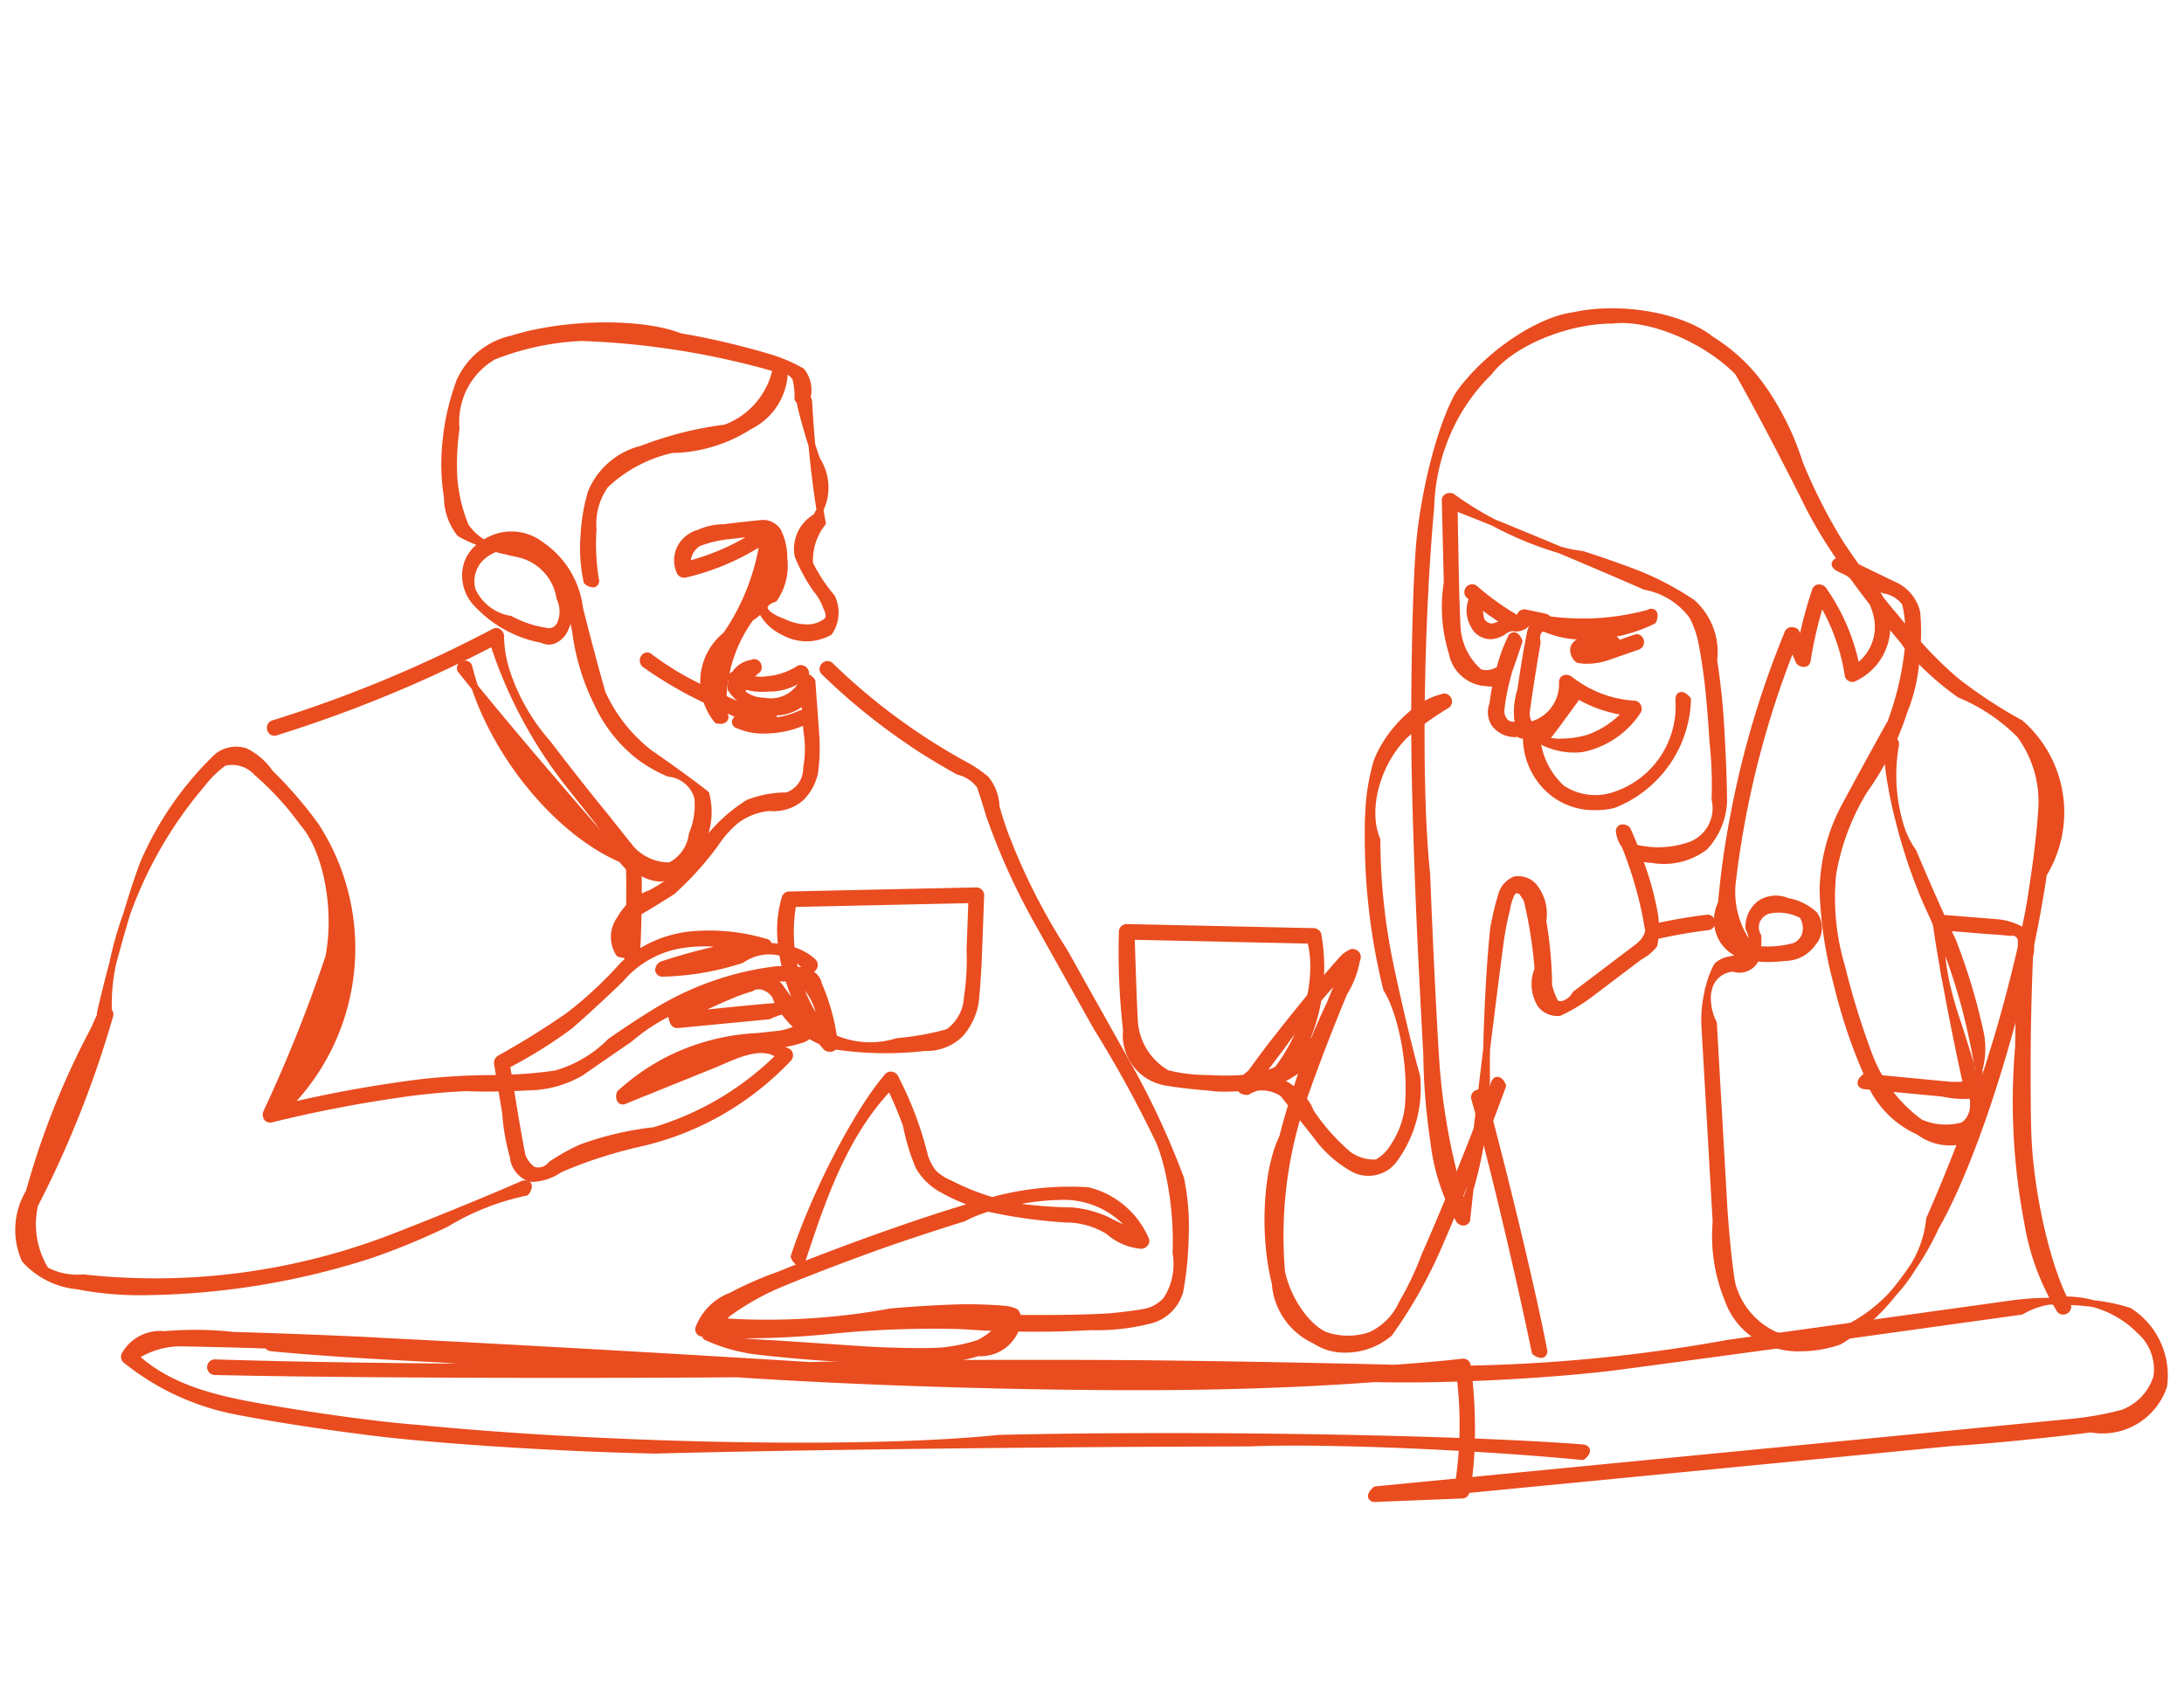 <svg xmlns="http://www.w3.org/2000/svg" viewBox="0 0 159.477 123.608"><defs><style>.cls-1{fill:#e94c1f;}</style></defs><g id="ill"><path class="cls-1" d="M59.383,70.251a5.404,5.404,0,0,0-4.425-1.043c-2.146.443-4.208,1.911-6.467,1.249v.615a35.544,35.544,0,0,1,7.26-1.665c.435-.273.473-.553.085-.627a14.396,14.396,0,0,0-5.636-.491,8.816,8.816,0,0,0-4.639,2.122,29.64,29.64,0,0,1-4.008,3.745,58.859,58.859,0,0,1-5.08,3.159.37.37,0,0,0-.146.36c.13.793.397,2.414.595,3.621a15.351,15.351,0,0,0,.558,3.16,1.827,1.827,0,0,0,1.223,1.583,3.538,3.538,0,0,0,2.175-.665,33.126,33.126,0,0,1,5.87-1.898,21.434,21.434,0,0,0,10.822-6.192.336.336,0,0,0,0-.451,6.55,6.55,0,0,0-4.788-.051q-3.675,1.485-7.35,2.97c.104.178.207.355.311.533a14.524,14.524,0,0,1,5.704-3.27,24.629,24.629,0,0,1,3.633-.667,9.479,9.479,0,0,0,3.505-.457,1.118,1.118,0,0,0,.616-1.62,2.73,2.73,0,0,0-2.151-.812c-2.532.19-5.06.485-7.588.727.092.053.184.105.276.158,1.499-.721,3.003-1.414,3.361-1.548a13.8,13.8,0,0,1,1.745-.641,1.342,1.342,0,0,1,1.792.588,5.728,5.728,0,0,0,1.572,2.197,7.34,7.34,0,0,0,2.454,1.371,23.409,23.409,0,0,0,6.867.184,3.539,3.539,0,0,0,2.569-.973,4.78,4.78,0,0,0,1.11-2.271c.091-.759.2-2.304.242-3.452.036-.969.11-2.952.165-4.428a.324.324,0,0,0-.319-.319c-2.991.065-9.107.198-13.661.298a.303.303,0,0,0-.308.234c-1.002,3.095.353,7.976,3.027,10.9.331.153.575.052.545-.226a13.317,13.317,0,0,0-1.123-4.353,1.352,1.352,0,0,0-1.039-1.008,11.758,11.758,0,0,0-2.086-.084,21.8,21.8,0,0,0-8.148,2.707c-.895.505-2.653,1.643-3.928,2.543a9.286,9.286,0,0,1-3.969,2.35,34.455,34.455,0,0,1-4.852.343,46.315,46.315,0,0,0-4.916.289,108.053,108.053,0,0,0-11.187,2.052c.12.156.24.313.36.469,6.165-4.872,7.528-14.384,3.044-21.247a29.757,29.757,0,0,0-3.352-3.884,4.699,4.699,0,0,0-1.807-1.565,2.229,2.229,0,0,0-2.033.391,23.796,23.796,0,0,0-5.389,7.787,100.888,100.888,0,0,0-3.154,10.967c.248.495.524.571.615.17-.376-4.693,2.669-12.27,6.802-16.925a7.518,7.518,0,0,1,1.607-1.568,2.385,2.385,0,0,1,2.396.7,21.603,21.603,0,0,1,3.366,3.672c1.747,1.965,2.593,6.384,1.89,9.869a105.735,105.735,0,0,1-4.536,11.311c-.085.321.076.531.36.468a94.688,94.688,0,0,1,9.356-1.816,45.974,45.974,0,0,1,4.935-.468c.98.058,2.98.034,4.466-.054a7.775,7.775,0,0,0,3.849-1.064c.77-.539,2.344-1.624,3.516-2.422a22.492,22.492,0,0,1,7.579-3.886,11.268,11.268,0,0,1,4.782-.526,4.635,4.635,0,0,1,1.413,2.102,14.413,14.413,0,0,1,.545,2.68q.272-.113.545-.226a11.89,11.89,0,0,1-2.863-10.278c-.103.078-.206.156-.308.234q6.831-.149,13.661-.298l-.319-.319c-.032.865-.098,2.633-.147,3.949a18.307,18.307,0,0,1-.193,3.505,3.342,3.342,0,0,1-1.436,2.568,19.819,19.819,0,0,1-3.692.665c-1.871.753-4.908.077-6.782-1.509-.339-.492-1.091-1.537-1.679-2.332a2.101,2.101,0,0,0-2.374-.677c-.873.32-2.644.976-3.954,1.465-1.315-.071-2.001.673-1.533,1.661a.306.306,0,0,0,.275.158c1.464-.14,4.456-.427,6.684-.641,1.546-.758,2.699-.45,2.575.688a5.81,5.81,0,0,1-1.769.639c-.359.039-1.092.118-1.638.175a16.105,16.105,0,0,0-5.54,1.259,15.624,15.624,0,0,0-4.482,2.89c-.129.416.009.655.31.533,1.414-.571,4.306-1.74,6.459-2.61,1.371-.554,3.809-1.908,5.058-.473v-.451c-1.605,2.139-5.809,4.705-9.388,5.732a22.575,22.575,0,0,0-5.318,1.259,14.318,14.318,0,0,0-2.163,1.217,1.204,1.204,0,0,1-1.334.391,2.054,2.054,0,0,1-.799-1.067c-.14-.696-.392-2.094-.561-3.122q-.306-1.869-.614-3.737c-.049.12-.098.24-.146.36a31.273,31.273,0,0,0,4.769-2.924c.837-.712,2.504-2.242,3.724-3.416a7.369,7.369,0,0,1,4.579-2.553,17.045,17.045,0,0,1,5.798.423q.043-.314.085-.627a36.252,36.252,0,0,0-7.429,1.688c-.313.248-.313.524,0,.615a19.741,19.741,0,0,0,5.81-.982,3.621,3.621,0,0,1,4.8.612c.266.314.715-.139.451-.451"/><path class="cls-1" d="M38.916,86.302a1.652,1.652,0,0,1-.25-.018,2.085,2.085,0,0,1-1.436-1.794,15.667,15.667,0,0,1-.558-3.19l-.264-1.6c-.904.016-1.762.009-2.311-.023a45.357,45.357,0,0,0-4.877.464,94.473,94.473,0,0,0-9.333,1.811.563.563,0,0,1-.547-.137.654.654,0,0,1-.121-.636,106.712,106.712,0,0,0,4.538-11.32c.682-3.39-.139-7.72-1.838-9.63a21.392,21.392,0,0,0-3.332-3.64,2.196,2.196,0,0,0-2.129-.676,7.39,7.39,0,0,0-1.512,1.484,30.059,30.059,0,0,0-5.448,9.398c-.344,1.145-.697,2.392-1.029,3.635a13.98,13.98,0,0,0-.285,3.734.21.21,0,0,1-.005.075c-.081.359-.286.435-.401.449-.174.022-.43-.061-.681-.562a.244.244,0,0,1-.02-.168c.263-1.157.582-2.432.924-3.712a25.677,25.677,0,0,1,.994-3.514c.452-1.506.89-2.843,1.246-3.774a24.131,24.131,0,0,1,5.463-7.891,2.458,2.458,0,0,1,2.297-.425,4.968,4.968,0,0,1,1.902,1.637,30.173,30.173,0,0,1,3.361,3.901,16.662,16.662,0,0,1-1.607,20.221,91.167,91.167,0,0,1,9.153-1.606,47.804,47.804,0,0,1,4.95-.29c.146,0,.296-.001.45-.004l-.129-.787a.618.618,0,0,1,.268-.617,58.572,58.572,0,0,0,5.056-3.144,29.391,29.391,0,0,0,3.962-3.701,8.99,8.99,0,0,1,4.831-2.215,14.625,14.625,0,0,1,5.729.509.475.475,0,0,1,.406.317c.157.007.313.021.469.041a8.506,8.506,0,0,1,.288-3.399.565.565,0,0,1,.561-.406c4.533-.101,10.649-.234,13.64-.298h.013a.575.575,0,0,1,.561.558l-.165,4.449c-.042,1.142-.151,2.699-.244,3.471a4.989,4.989,0,0,1-1.188,2.425,3.778,3.778,0,0,1-2.743,1.041,25.185,25.185,0,0,1-6.496-.102.477.477,0,0,1-.075.066.699.699,0,0,1-.705,0,.235.235,0,0,1-.079-.057q-.181-.2-.356-.411c-.243-.11-.483-.232-.708-.36a1.413,1.413,0,0,1-.437.244,9.515,9.515,0,0,1-1.328.331,3.189,3.189,0,0,1,.344.154.241.241,0,0,1,.074.057.583.583,0,0,1-.012.792,21.932,21.932,0,0,1-5.457,4.193,21.708,21.708,0,0,1-5.502,2.07,32.813,32.813,0,0,0-5.799,1.875,3.952,3.952,0,0,1-2.073.705m-2.004-6.612.257,1.565a15.207,15.207,0,0,0,.552,3.13.256.256,0,0,1,.009.073,1.587,1.587,0,0,0,1.055,1.343,1.938,1.938,0,0,0,.682-.065,1.421,1.421,0,0,1-.632-.069,2.28,2.28,0,0,1-.956-1.228c-.153-.752-.405-2.157-.569-3.157l-.263-1.596c-.045.002-.09.003-.135.004m3.516,5.531a1.196,1.196,0,0,1-.332.301,3.371,3.371,0,0,0,.636-.353,33.09,33.09,0,0,1,5.961-1.938,21.162,21.162,0,0,0,5.375-2.027,20.884,20.884,0,0,0,4.936-3.7.247.247,0,0,1-.07-.055,22.021,22.021,0,0,1-9.134,5.355,22.627,22.627,0,0,0-5.3,1.253,14.123,14.123,0,0,0-2.072,1.164m-2.876-5.551.251,1.531c.164.996.415,2.392.559,3.114a1.831,1.831,0,0,0,.673.895.953.953,0,0,0,1.008-.31.24.24,0,0,1,.067-.068,14.467,14.467,0,0,1,2.211-1.242,22.934,22.934,0,0,1,5.397-1.276,21.457,21.457,0,0,0,8.833-5.185c-1.025-.603-2.614.087-3.814.611-.209.091-.404.176-.582.248l-6.459,2.609a.495.495,0,0,1-.541-.065.725.725,0,0,1-.101-.774.254.254,0,0,1,.069-.11,15.94,15.94,0,0,1,4.573-2.943,16.455,16.455,0,0,1,5.628-1.271l1.602-.174a4.4,4.4,0,0,0,.961-.276,7.159,7.159,0,0,1-.788-.893,4.349,4.349,0,0,0-.843.315.259.259,0,0,1-.086.025l-6.684.641a.555.555,0,0,1-.521-.294,1.748,1.748,0,0,1-.161-.524,13.876,13.876,0,0,0-2.691,1.816c-1.201.821-2.774,1.905-3.543,2.444a7.987,7.987,0,0,1-4.019,1.107c-.311.019-.65.035-.999.049m-16.562,1.388c-.051.046-.102.093-.153.139,2.208-.525,5.634-1.168,8.304-1.549a45.839,45.839,0,0,1,4.96-.471c.537.03,1.354.035,2.224.025l-.033-.202c-.184.003-.364.005-.538.005a46.604,46.604,0,0,0-4.888.286,96.641,96.641,0,0,0-9.876,1.767m-4.083-25.728a3.054,3.054,0,0,1,2.006.88,21.902,21.902,0,0,1,3.396,3.706c1.774,1.993,2.648,6.517,1.933,10.066a104.657,104.657,0,0,1-4.288,10.791c.265-.058.529-.117.795-.175,5.286-4.969,6.279-13.743,2.097-20.144a29.475,29.475,0,0,0-3.317-3.841.253.253,0,0,1-.043-.056,4.502,4.502,0,0,0-1.698-1.463,1.996,1.996,0,0,0-1.772.364,19.219,19.219,0,0,0-3.446,4.2,24.926,24.926,0,0,1,1.98-2.565,7.599,7.599,0,0,1,1.649-1.605,1.518,1.518,0,0,1,.708-.158m30.513,23.887q-.288.192-.545.386l1.613-.673,3.48-1.405c.173-.071.365-.155.569-.244.376-.164.803-.349,1.25-.508-.139.022-.278.047-.416.071a4.788,4.788,0,0,0-.495.168Zm-10.624-.23.034.206c.045-.001.091-.003.136-.004l-.034-.206c-.045.001-.09.003-.136.004m.639-.026.035.212c.38-.013.751-.03,1.092-.051a7.511,7.511,0,0,0,3.739-1.03c.15-.104.332-.231.537-.374a10.476,10.476,0,0,1-2.162.934,29.357,29.357,0,0,1-3.241.309m17.743-3.031a16.427,16.427,0,0,0-5.307,1.243,13.061,13.061,0,0,0-3.075,1.757l.407-.165a16.979,16.979,0,0,1,4.172-1.99,17.789,17.789,0,0,1,1.873-.415,7.223,7.223,0,0,1,1.678-.247l.128-.015c.03.004.061.008.092.011.191-.005.384.005.572.017a10.13,10.13,0,0,0,2.787-.473.939.939,0,0,0,.133-.058c-.122-.081-.234-.162-.335-.241a5.388,5.388,0,0,1-1.321.403l-1.641.176c-.053-.002-.107-.003-.163-.003m-18.533,2.134.07.426c.045-.001.09-.003.135-.004l-.061-.372a.246.246,0,0,1-.144-.05m.619-.143.09.544a29.032,29.032,0,0,0,3.208-.3,9,9,0,0,0,3.819-2.26.203.203,0,0,1,.05-.047c1.277-.902,3.048-2.049,3.949-2.557a22.142,22.142,0,0,1,8.263-2.739c.133-.007.278-.011.429-.013-.06-.259-.111-.517-.155-.773a3.313,3.313,0,0,0-2.638.516.228.228,0,0,1-.07.034,20.493,20.493,0,0,1-5.901.995.557.557,0,0,1-.462-.408.698.698,0,0,1,.321-.654.236.236,0,0,1,.075-.04c1.176-.4,2.572-.785,3.892-1.089a10.359,10.359,0,0,0-2.226.089,7.099,7.099,0,0,0-4.406,2.437c-1.271,1.234-2.947,2.771-3.775,3.475a34.031,34.031,0,0,1-4.463,2.79m-.583-.436c-.029.015-.058.032-.086.047a.171.171,0,0,0-.021.101l.013.081Zm.356-.201a.244.244,0,0,1,.135.123,33.817,33.817,0,0,0,4.244-2.667c.809-.689,2.475-2.216,3.7-3.395a2.754,2.754,0,0,1,.163-.234,33.342,33.342,0,0,1-3.573,3.241c-.983.721-2.993,1.981-4.669,2.932m20.333-.273v.12a.179.179,0,0,1,.019-.02.082.082,0,0,0,.011-.085l-.03-.015m-12.623-.765a4.259,4.259,0,0,1-.489.491c.526-.362,1.068-.733,1.544-1.057a14.998,14.998,0,0,1,3.06-2.023c.008-.022.017-.045.027-.068-.088.049-.176.098-.262.147-.883.499-2.617,1.62-3.88,2.51m20.819.057c-.089.035-.181.066-.275.096.767-.02,1.526-.07,2.208-.154a.195.195,0,0,1,.072.002,3.368,3.368,0,0,0,2.356-.908,4.586,4.586,0,0,0,1.036-2.136c.088-.744.196-2.283.237-3.414l.144-3.855a.201.201,0,0,1-.042.005l-.096.002-.126,3.386a18.432,18.432,0,0,1-.196,3.535,3.507,3.507,0,0,1-1.559,2.748,19.737,19.737,0,0,1-3.759.693m-4.464-.682a6.326,6.326,0,0,0,4.314.204.258.258,0,0,1,.074-.017,19.662,19.662,0,0,0,3.635-.654,3.077,3.077,0,0,0,1.265-2.368,17.945,17.945,0,0,0,.191-3.446l.124-3.389-12.594.275a11.532,11.532,0,0,0-.092,2.955,4.007,4.007,0,0,1,1.541.892.067.067,0,0,1,.014.015.566.566,0,0,1,.105.569.627.627,0,0,1-.238.306,1.397,1.397,0,0,1,.579.873,15.179,15.179,0,0,1,1.082,3.785m-.759-.534c.072.095.147.19.223.283a15.246,15.246,0,0,0-1.018-3.364.278.278,0,0,1-.021-.08,1.127,1.127,0,0,0-.849-.787c-.087-.015-.19-.027-.306-.039.014.051.028.1.043.151.011.006.022.013.033.02a4.844,4.844,0,0,1,1.507,2.232,14.416,14.416,0,0,1,.388,1.584m-1.533.019c.062.042.125.085.192.128.01-.02.019-.039.028-.059-.032-.048-.063-.097-.093-.144l-.016-.012a.241.241,0,0,1-.077.068c-.011.006-.022.013-.034.019m-1.134-1.09a6.289,6.289,0,0,0,.698.735l.012.013c.032-.016.064-.032.094-.048q0-.046-.003-.09c-.102-.146-.231-.33-.377-.536a1.139,1.139,0,0,0-.424-.074m-8.324.394a1.546,1.546,0,0,0,.061.147l.169-.016Zm.94-.055c-.104.05-.208.099-.313.149l6.099-.567q.222-.108.437-.187c-1.502.121-3.018.278-4.491.429q-.866.09-1.732.176m-42.707-.376a1.031,1.031,0,0,0,.095.143c-.011-.151-.018-.304-.022-.461-.025.107-.049.213-.073.318m41.709.015-.001.007.017-.014-.016.007m2.166-.999c-.704.288-1.407.612-2.07.951a.257.257,0,0,1,.048-.01c.24-.023.478-.046.717-.07,1.314-.627,2.535-1.185,2.857-1.305a13.873,13.873,0,0,1,1.728-.637c.021-.014.043-.026.065-.038a5.832,5.832,0,0,0-1.183.343c-.207.06-.417.127-.63.197-.5.186-1.031.383-1.532.569m7.324-.662a11.661,11.661,0,0,0,.771,1.581c-.025-.089-.051-.176-.078-.264a4.684,4.684,0,0,0-.693-1.317m-3.39-.091a.733.733,0,0,0-.412.121.279.279,0,0,1-.068.031,13.403,13.403,0,0,0-1.705.626c-.217.082-.809.346-1.558.694.108-.011.215-.021.322-.033,1.505-.154,3.057-.314,4.594-.437a2.587,2.587,0,0,1-.161-.397,1.351,1.351,0,0,0-.819-.584.925.925,0,0,0-.193-.021m3.276,1.308c.056.027.109.057.161.088a12.255,12.255,0,0,1-.803-1.938c-.041-.002-.083-.005-.125-.008a14.249,14.249,0,0,0,.767,1.858m-1.446-.349c.081,0,.162.003.243.01-.211-.291-.425-.583-.62-.847a1.462,1.462,0,0,0-.982-.63c-.082.008-.163.017-.245.026.023.004.046.009.069.013a1.869,1.869,0,0,1,1.157.833.253.253,0,0,1,.032.071,2.319,2.319,0,0,0,.233.526c.037-.002.076-.002.113-.002m-.318-1.53a1.533,1.533,0,0,1,.36.421c.164.221.343.466.524.715-.153-.374-.291-.754-.412-1.137-.156-.002-.313-.003-.472.001m-6.296,1.079c.023,0,.047.001.071.002.196-.073.402-.15.613-.228.508-.208,1.015-.398,1.509-.561.34-.126.667-.247.963-.356a25.953,25.953,0,0,0-3.156,1.143m4.946-1.564a2.529,2.529,0,0,1,.361.043c.433-.039.879-.046,1.312-.059l-.033-.122c-.186.001-.367.005-.532.014a8.122,8.122,0,0,0-1.108.124m2.188-.004c.045.002.09.005.135.008l-.033-.126c-.045-.003-.091-.005-.137-.006.011.041.023.083.035.124m-5.999-2.724a14.408,14.408,0,0,0-1.518.077,8.566,8.566,0,0,0-4.502,2.063c-.04.051-.084.103-.13.157a8.362,8.362,0,0,1,4.234-2.03,12.969,12.969,0,0,1,3.885.075c.248-.047.489-.088.718-.125a16.336,16.336,0,0,0-2.687-.217m6.5,2.13c.092.008.179.016.261.025a3.205,3.205,0,0,0-.311-.261c.016.079.033.158.05.236m-.667-.034c.05.001.1.003.149.005-.038-.181-.072-.361-.102-.544-.059-.027-.119-.053-.179-.077q.059.307.132.616m.771-.703a3.701,3.701,0,0,1,.774.687c.029.019.064-.002.082-.042a.07.07,0,0,0-.007-.079,3.06,3.06,0,0,0-.849-.566m-8.93.515a3.355,3.355,0,0,0,.361.008c.845-.246,1.851-.492,2.881-.704.047-.017.095-.035.143-.053.27-.098.544-.199.82-.293a43.236,43.236,0,0,0-4.205,1.042m3.383-.215c-.163.059-.327.119-.492.176.433-.099.861-.21,1.267-.328-.258.048-.518.099-.775.152m4.504-1.163c.066.013.132.029.198.044a11.981,11.981,0,0,1,.1-2.797.255.255,0,0,1-.171-.1,8.656,8.656,0,0,0-.127,2.853m.43-3.391c-.032.001-.064.001-.095.002-.002.009-.073.052-.076.06l-.027.087Zm.395-.009a.256.256,0,0,1,.061.137l12.532-.274.003-.091a.242.242,0,0,1,.007-.047c-3.03.065-8.387.182-12.603.275m13.132-.286.101.101.001-.042a.073.073,0,0,0-.062-.06h-.001c-.013,0-.026,0-.039.001"/><path class="cls-1" d="M54.906,48.432a1.76,1.76,0,0,0-1.52,1.874,3.554,3.554,0,0,0,1.832,1.39,3.193,3.193,0,0,0,2.776-.028,2.202,2.202,0,0,0,1.296-1.918h-.638c.057.786.172,2.392.258,3.588a8.084,8.084,0,0,1-.013,2.761,2.118,2.118,0,0,1-1.449,2.021,7.628,7.628,0,0,0-2.799.514,11.553,11.553,0,0,0-3.227,3.009,12.785,12.785,0,0,1-1.571,1.989,12.826,12.826,0,0,1-2.338,1.605,4.091,4.091,0,0,0-2.25,1.909,2.219,2.219,0,0,0-.048,2.477c.524.171.77.027.551-.322a2.459,2.459,0,0,1,.627-2.573c.612-.34,1.82-1.075,2.698-1.643a22.835,22.835,0,0,0,3.116-3.44,7.499,7.499,0,0,1,1.567-1.764,4.73,4.73,0,0,1,2.428-.913,2.999,2.999,0,0,0,2.285-.719,3.683,3.683,0,0,0,.994-1.824,13.029,13.029,0,0,0,.092-2.739c-.062-.862-.188-2.624-.283-3.936-.344-.415-.629-.415-.638,0a2.602,2.602,0,0,1-2.848,1.446,2.442,2.442,0,0,1-1.645-.627,3.103,3.103,0,0,1,1.069-1.586c.342-.224.023-.777-.322-.551"/><path class="cls-1" d="M45.591,69.945a1.458,1.458,0,0,1-.454-.084.252.252,0,0,1-.134-.104,2.455,2.455,0,0,1,.071-2.775,4.281,4.281,0,0,1,2.351-1.98,12.566,12.566,0,0,0,2.252-1.549,12.451,12.451,0,0,0,1.528-1.934,11.874,11.874,0,0,1,3.33-3.107,7.953,7.953,0,0,1,2.878-.545,1.855,1.855,0,0,0,1.236-1.741.234.234,0,0,1,.002-.07,7.836,7.836,0,0,0,.017-2.656l-.132-1.769a2.838,2.838,0,0,1-.431.261,3.441,3.441,0,0,1-2.991.034,3.785,3.785,0,0,1-1.947-1.5.228.228,0,0,1-.03-.106,2.016,2.016,0,0,1,1.689-2.13.502.502,0,0,1,.476-.005.604.604,0,0,1,.321.503.552.552,0,0,1-.259.504,2.866,2.866,0,0,0-.921,1.305,2.229,2.229,0,0,0,1.358.45,2.38,2.38,0,0,0,2.604-1.257.484.484,0,0,1,.303-.477c.164-.06.43-.038.774.378l.007.008.002.004.001.001.002.003.001.001.001.001.002.003.001.001v.002l.001.001.001.001.001.002.002.002v.002h.001a.258.258,0,0,1,.034.109l.284,3.937a13.495,13.495,0,0,1-.096,2.803,3.92,3.92,0,0,1-1.083,1.972,3.278,3.278,0,0,1-2.458.777,4.52,4.52,0,0,0-2.237.839,7.424,7.424,0,0,0-1.522,1.704,23.168,23.168,0,0,1-3.178,3.516c-.892.578-2.109,1.319-2.735,1.667a2.233,2.233,0,0,0-.519,2.255.465.465,0,0,1,.017.57.498.498,0,0,1-.421.173m-.211-.533a1.032,1.032,0,0,0,.18.033l-.006-.011a2.691,2.691,0,0,1,.668-2.888c.667-.379,1.872-1.113,2.733-1.67a22.815,22.815,0,0,0,3.051-3.379,7.62,7.62,0,0,1,1.61-1.809,4.936,4.936,0,0,1,2.562-.969.206.206,0,0,1,.085.007,2.783,2.783,0,0,0,2.062-.667,3.466,3.466,0,0,0,.912-1.686,12.839,12.839,0,0,0,.087-2.669l-.193-2.683c-.039.057-.081.112-.125.165l.153,2.135a8.166,8.166,0,0,1-.01,2.788,2.36,2.36,0,0,1-1.618,2.247.255.255,0,0,1-.107.014,7.394,7.394,0,0,0-2.685.498,11.35,11.35,0,0,0-3.115,2.922,12.847,12.847,0,0,1-1.593,2.016,13.058,13.058,0,0,1-2.4,1.652.263.263,0,0,1-.068.025,3.882,3.882,0,0,0-2.081,1.784,1.997,1.997,0,0,0-.102,2.145m9.495-18.126a2.626,2.626,0,0,0,.417.172.263.263,0,0,1,.059.027,2.971,2.971,0,0,0,2.532-.04,2.285,2.285,0,0,0,.609-.436l-.036-.5a2.855,2.855,0,0,1-2.709.931,2.364,2.364,0,0,1-.872-.154m-1.241-1.051a2.004,2.004,0,0,0,.275.347.277.277,0,0,1,.008-.076,3.348,3.348,0,0,1,1.174-1.732.059.059,0,0,0,.033-.058.105.105,0,0,0-.048-.084.434.434,0,0,1-.146.049,1.505,1.505,0,0,0-1.296,1.554m5.287-.234.021.295a1.769,1.769,0,0,0,.074-.295Zm-4.015-1.569h0Z"/><path class="cls-1" d="M20.131,53.46a96.227,96.227,0,0,0,16.27-6.755l-.48-.276c.557,2.772,3.005,7.543,5.467,10.658.499.631,1.52,1.923,2.28,2.885a23.874,23.874,0,0,0,2.189,2.718c1.219,1.786,3.144,1.922,4.3.305a5.132,5.132,0,0,0,1.388-5.007c-.882-.704-2.702-2.028-4.065-2.958a11.656,11.656,0,0,1-3.516-4.437c-.386-1.327-1.122-4.091-1.644-6.173a6.501,6.501,0,0,0-2.84-4.639,3.543,3.543,0,0,0-4.372.073,2.775,2.775,0,0,0-.479,4.007,8.622,8.622,0,0,0,4.992,2.843,1.221,1.221,0,0,0,1.638-.801,4.359,4.359,0,0,0,.261-2.258,4.423,4.423,0,0,0-2.665-3.555,4.43,4.43,0,0,1-4.884-1.694,11.663,11.663,0,0,1-.826-3.498,18.227,18.227,0,0,1,.16-3.592,5.545,5.545,0,0,1,2.715-5.279,19.745,19.745,0,0,1,6.443-1.377,58.876,58.876,0,0,1,14.215,2.261,1.51,1.51,0,0,1,1.435.721,5.433,5.433,0,0,1,.153,1.494c.335.41.62.41.638,0a2.182,2.182,0,0,0-.378-2.016,11.517,11.517,0,0,0-2.456-1.035,57.258,57.258,0,0,0-6.434-1.503c-2.884-1.11-8.382-1.027-12.28.185a5.513,5.513,0,0,0-3.795,3.127,17.694,17.694,0,0,0-1.076,5.453,14.543,14.543,0,0,0,.185,2.973,4.295,4.295,0,0,0,.918,2.639,15.868,15.868,0,0,0,4.099,1.462,3.893,3.893,0,0,1,3.193,3.247c.5,1.283.147,2.388-.79,2.47a8.844,8.844,0,0,1-1.349-.288,7.705,7.705,0,0,1-1.459-.615c-2.747-.707-3.713-2.728-2.158-4.513a3.404,3.404,0,0,1,4.648.123,13.649,13.649,0,0,1,2.26,5.268,16.348,16.348,0,0,0,1.579,5.229,9.783,9.783,0,0,0,5.226,5.135,2.414,2.414,0,0,1,2.116,1.771,5.47,5.47,0,0,1-.402,2.681,2.944,2.944,0,0,1-1.612,2.297,3.684,3.684,0,0,1-2.834-1.204c-.439-.544-1.328-1.66-1.985-2.492-.934-1.121-2.779-3.462-4.12-5.229a14.794,14.794,0,0,1-2.945-5.048,8.684,8.684,0,0,1-.496-2.814c-.052-.264-.267-.387-.48-.275a94.676,94.676,0,0,1-16.118,6.691c-.39.121-.224.738.17.615"/><path class="cls-1" d="M48.181,64.373h-.026a3.176,3.176,0,0,1-2.505-1.543,23.736,23.736,0,0,1-2.193-2.724l-2.266-2.865a33.514,33.514,0,0,1-5.323-9.976,96.76,96.76,0,0,1-15.663,6.432.522.522,0,0,1-.528-.11.605.605,0,0,1-.174-.572.548.548,0,0,1,.384-.409,94.509,94.509,0,0,0,16.065-6.669.575.575,0,0,1,.516-.023.635.635,0,0,1,.335.467,8.613,8.613,0,0,0,.48,2.76,14.573,14.573,0,0,0,2.888,4.967c1.36,1.786,3.205,4.128,4.14,5.251.662.837,1.549,1.952,1.988,2.495a3.491,3.491,0,0,0,2.575,1.118,2.727,2.727,0,0,0,1.427-2.072.253.253,0,0,1,.02-.081,5.276,5.276,0,0,0,.386-2.534,2.204,2.204,0,0,0-1.865-1.568.496.496,0,0,1-.103-.02,10.487,10.487,0,0,1-2.169-1.236,10.653,10.653,0,0,1-3.197-4.051,16.56,16.56,0,0,1-1.591-5.297c-.037-.182-.079-.369-.127-.559a2.395,2.395,0,0,1-.175.465,1.759,1.759,0,0,1-1.01.985,1.198,1.198,0,0,1-.932-.062,8.91,8.91,0,0,1-5.114-2.938,3.235,3.235,0,0,1-.648-2.434,2.852,2.852,0,0,1,1.008-1.784,9.332,9.332,0,0,1-1.325-.624.216.216,0,0,1-.066-.058,4.537,4.537,0,0,1-.975-2.786,14.808,14.808,0,0,1-.182-3.005,17.986,17.986,0,0,1,1.096-5.531,5.703,5.703,0,0,1,4.003-3.274c3.884-1.215,9.466-1.297,12.39-.17a56.382,56.382,0,0,1,6.422,1.499,11.885,11.885,0,0,1,2.51,1.059.265.265,0,0,1,.063.057,2.445,2.445,0,0,1,.43,2.231.489.489,0,0,1-.314.477c-.163.06-.428.033-.764-.378a.247.247,0,0,1-.056-.169,5.24,5.24,0,0,0-.143-1.41,1.272,1.272,0,0,0-1.156-.547.232.232,0,0,1-.108-.007,58.463,58.463,0,0,0-14.14-2.251,19.521,19.521,0,0,0-6.342,1.353,5.279,5.279,0,0,0-2.577,5.004.269.269,0,0,1,.002.085,17.994,17.994,0,0,0-.159,3.531,11.429,11.429,0,0,0,.804,3.417,3.653,3.653,0,0,0,1.149,1.096,3.758,3.758,0,0,1,4.299.209,6.787,6.787,0,0,1,2.925,4.795c.522,2.081,1.253,4.827,1.634,6.133a11.374,11.374,0,0,0,3.407,4.294c1.373.937,3.204,2.269,4.09,2.976a.256.256,0,0,1,.082.119,5.411,5.411,0,0,1-1.461,5.271,2.629,2.629,0,0,1-2.141,1.191m-8.172-9.657c.512.792,1.043,1.542,1.575,2.215l2.28,2.885a23.804,23.804,0,0,0,2.175,2.703,2.729,2.729,0,0,0,2.121,1.354h.021a2.201,2.201,0,0,0,1.772-1.024,4.918,4.918,0,0,0,1.376-4.714c-.063-.049-.13-.102-.199-.157.023.063.044.125.062.189a5.651,5.651,0,0,1-.395,2.811,3.187,3.187,0,0,1-1.76,2.468.28.28,0,0,1-.069.018,3.905,3.905,0,0,1-3.053-1.288c-.445-.552-1.334-1.669-1.992-2.501-.888-1.066-2.6-3.237-3.914-4.959m1.805-10.372a13.743,13.743,0,0,1,.463,1.711,16.135,16.135,0,0,0,1.558,5.166,10.105,10.105,0,0,0,3.047,3.849,9.162,9.162,0,0,0,1.591.955c-.394-.278-.78-.548-1.134-.789a11.957,11.957,0,0,1-3.603-4.541c-.396-1.351-1.135-4.125-1.659-6.216a.257.257,0,0,1-.007-.062,4.374,4.374,0,0,0-.58-1.995,3.304,3.304,0,0,1,.279,1.218,4.296,4.296,0,0,1,.045.704m-21.798,8.876.04.001a96.374,96.374,0,0,0,15.683-6.452c-.008-.035-.015-.068-.023-.101a101.043,101.043,0,0,1-15.681,6.415c-.052.077-.038.119-.019.137m16.305-6.192c.007.029.015.058.024.086-.003-.031-.006-.062-.008-.094l-.016.008m.347-1.73a8.914,8.914,0,0,0,2.994,1.158.262.262,0,0,1,.081.029.68.68,0,0,0,.568.044,1.192,1.192,0,0,0,.624-.542,1.265,1.265,0,0,1-.824.389,8.551,8.551,0,0,1-1.443-.297,7.852,7.852,0,0,1-1.506-.635q-.255-.065-.494-.146m-.451-4.986a2.891,2.891,0,0,0-.923.582,2.183,2.183,0,0,0-.581,2.111,3.438,3.438,0,0,0,2.631,1.977,8.276,8.276,0,0,0,1.457.616,8.588,8.588,0,0,0,1.315.28.755.755,0,0,0,.559-.368,2.062,2.062,0,0,0-.028-1.762,3.67,3.67,0,0,0-2.977-3.089c-.264-.054-.542-.12-.825-.195a4.742,4.742,0,0,1-.628-.152m-.881-.319c-.025.019-.049.037-.073.057a2.366,2.366,0,0,0-.992,1.595l-.004.026a2.671,2.671,0,0,1,1.304-1.596c-.079-.026-.158-.054-.235-.082m3.345.409a3.74,3.74,0,0,1,.559.308,3.194,3.194,0,0,0-.538-.313l-.021.005m.173-.562a.26.26,0,0,1,.096.019,4.24,4.24,0,0,1,.874.495,5.918,5.918,0,0,0-.484-.367,3.218,3.218,0,0,0-3.449-.328c.121.04.242.079.364.116a3.712,3.712,0,0,1,2.47.094l.049-.016a.274.274,0,0,1,.08-.013m-5.099-1.083c.088.052.186.104.292.159a3.797,3.797,0,0,1-.286-.385,11.891,11.891,0,0,1-.866-3.617,18.551,18.551,0,0,1,.156-3.602,3.703,3.703,0,0,1-.051-.4,18.535,18.535,0,0,0-.265,2.433,14.262,14.262,0,0,0,.181,2.924.207.207,0,0,1,.002.066,4.081,4.081,0,0,0,.837,2.422m24.763-9.722a.731.731,0,0,0,.133.118l.003-.039a.237.237,0,0,1,.021-.09,1.942,1.942,0,0,0-.318-1.725c-.105-.063-.227-.129-.361-.197a1.565,1.565,0,0,1,.334.407,5.359,5.359,0,0,1,.188,1.526m-14.269-4.994a23.91,23.91,0,0,0-6.819.954,5.25,5.25,0,0,0-3.614,2.933,6.2,6.2,0,0,1,2.075-2.117,20.057,20.057,0,0,1,6.562-1.412,59.189,59.189,0,0,1,14.243,2.256,1.397,1.397,0,0,1,.296-.001c-.344-.135-.69-.255-.99-.34a57.209,57.209,0,0,0-6.409-1.497,15.801,15.801,0,0,0-5.344-.776"/><path class="cls-1" d="M58.265,48.895a5.012,5.012,0,0,1-2.172.725,3.206,3.206,0,0,1-2.208-.424c-.53.093-.674.339-.322.551a4.67,4.67,0,0,0,2.609.504,3.937,3.937,0,0,0,2.544-.905c.317-.261-.136-.711-.451-.451"/><path class="cls-1" d="M55.722,50.519a4.623,4.623,0,0,1-2.299-.565.496.496,0,0,1-.297-.52c.032-.17.182-.392.716-.484a.257.257,0,0,1,.172.032,2.965,2.965,0,0,0,2.005.398,4.96,4.96,0,0,0,2.092-.683.567.567,0,0,1,.569-.093.599.599,0,0,1,.386.451.507.507,0,0,1-.192.484,4.193,4.193,0,0,1-2.735.959,3.996,3.996,0,0,1-.417.021m-2.055-1.002.024.016a4.467,4.467,0,0,0,2.456.468,3.774,3.774,0,0,0,2.409-.848c.017-.026-.004-.061-.045-.078a.073.073,0,0,0-.087.011l-.011.009a5.24,5.24,0,0,1-2.299.774,3.393,3.393,0,0,1-2.273-.41.912.912,0,0,0-.174.058m4.597-.623h0Z"/><path class="cls-1" d="M47.103,48.507a28.96,28.96,0,0,0,4.295,2.527c.489.233,1.493.694,2.245,1.03a7.113,7.113,0,0,0,2.42.799c.5-.283.576-.558.17-.616a12.375,12.375,0,0,1-2.419-.802c-.496-.213-1.497-.674-2.237-1.031a20.958,20.958,0,0,1-4.152-2.458c-.327-.248-.645.306-.322.551"/><path class="cls-1" d="M56.062,53.113a.208.208,0,0,1-.035-.003,7.295,7.295,0,0,1-2.523-.837c-.718-.317-1.725-.779-2.215-1.014a29.277,29.277,0,0,1-4.34-2.553.601.601,0,0,1-.104-.848.503.503,0,0,1,.73-.1,20.795,20.795,0,0,0,4.09,2.423c.755.363,1.754.823,2.247,1.035a12.203,12.203,0,0,0,2.362.786c.353.049.441.244.462.355.047.247-.138.49-.551.724a.251.251,0,0,1-.123.032m-8.797-4.958c-.019,0-.042.028-.047.069a.082.082,0,0,0,.035.084l.002.002a28.799,28.799,0,0,0,4.25,2.498c.487.233,1.489.693,2.239,1.028a6.953,6.953,0,0,0,2.267.766,1.274,1.274,0,0,0,.156-.112,12.859,12.859,0,0,1-2.456-.817c-.495-.212-1.502-.676-2.244-1.033a21.338,21.338,0,0,1-4.194-2.484l-.008-.001"/><path class="cls-1" d="M56.643,27.067a5.861,5.861,0,0,1-3.682,4.19,25.88,25.88,0,0,0-6.126,1.544,5.343,5.343,0,0,0-3.666,3.177,13.348,13.348,0,0,0-.526,3.129,11.559,11.559,0,0,0,.221,3.346c.425.308.7.232.615-.169a16.145,16.145,0,0,1-.171-3.645,4.866,4.866,0,0,1,.89-3.223,10.374,10.374,0,0,1,4.868-2.588,10.893,10.893,0,0,0,5.709-1.739,4.529,4.529,0,0,0,2.506-4.022.319.319,0,0,0-.638,0"/><path class="cls-1" d="M43.299,42.893a1.026,1.026,0,0,1-.582-.237.252.252,0,0,1-.099-.151,11.714,11.714,0,0,1-.223-3.435,13.555,13.555,0,0,1,.538-3.176,5.627,5.627,0,0,1,3.871-3.341,25.928,25.928,0,0,1,6.104-1.543,5.605,5.605,0,0,0,3.485-3.963.541.541,0,0,1,.276-.463.609.609,0,0,1,.599.006.536.536,0,0,1,.262.48,4.803,4.803,0,0,1-2.669,4.254,11.056,11.056,0,0,1-5.779,1.756,10.092,10.092,0,0,0-4.696,2.501,4.65,4.65,0,0,0-.834,3.006.265.265,0,0,1,.005.069,15.908,15.908,0,0,0,.165,3.575.513.513,0,0,1-.175.592.45.45,0,0,1-.248.07m-.212-.59a.712.712,0,0,0,.154.077l-.007-.044a16.355,16.355,0,0,1-.178-3.68,5.104,5.104,0,0,1,.937-3.384,10.654,10.654,0,0,1,5.019-2.688.279.279,0,0,1,.076-.004,10.636,10.636,0,0,0,5.551-1.701,4.289,4.289,0,0,0,2.391-3.815c-.043-.06-.088-.059-.115-.044,0,.01-.024.069-.025.079a6.145,6.145,0,0,1-3.846,4.394.265.265,0,0,1-.068.013,25.705,25.705,0,0,0-6.052,1.529,5.103,5.103,0,0,0-3.524,3.038,13.09,13.09,0,0,0-.508,3.046,11.196,11.196,0,0,0,.195,3.184m13.555-15.236h0Z"/><path class="cls-1" d="M58.42,52.135a5.744,5.744,0,0,1-4.31.208c-.48.205-.556.481-.17.616a6.391,6.391,0,0,0,4.802-.273c.371-.176.048-.726-.322-.551"/><path class="cls-1" d="M55.82,53.564a4.675,4.675,0,0,1-1.989-.38.491.491,0,0,1-.387-.445c-.006-.172.088-.42.568-.625a.246.246,0,0,1,.181-.007,5.458,5.458,0,0,0,4.095-.185l.025-.012a.585.585,0,0,1,.787.291.516.516,0,0,1-.251.711,7.317,7.317,0,0,1-3.029.652m-1.841-.858a.466.466,0,0,0,.044.017,6.127,6.127,0,0,0,4.612-.263c.023-.022.014-.06-.021-.089a.073.073,0,0,0-.078-.014,5.927,5.927,0,0,1-4.412.255.682.682,0,0,0-.145.094"/><path class="cls-1" d="M60.189,49.066a45.511,45.511,0,0,0,6.254,5.093c.743.53,2.33,1.501,3.544,2.17a2.684,2.684,0,0,1,1.587,1.064c.171.484.466,1.415.66,2.082a48.709,48.709,0,0,0,3.353,7.506c.977,1.747,2.976,5.318,4.465,7.976a85.159,85.159,0,0,1,4.375,7.917c.944,1.751,1.59,5.605,1.443,8.608a4.738,4.738,0,0,1-.7,3.439,2.858,2.858,0,0,1-1.7.924c-.54.097-1.651.235-2.48.307-1.995.132-6.071.162-9.104.067a60.371,60.371,0,0,0-10.066.171c-3.447.346-6.931.901-10.386.341.064.156.127.312.191.468a17.299,17.299,0,0,1,5.041-3.317c1.473-.635,4.529-1.819,6.826-2.645,1.479-.553,4.539-1.571,6.836-2.274a17.788,17.788,0,0,1,7.086-1.592c2.29-.03,4.866.985,5.63,3.333.103-.135.205-.27.308-.404-.576-.243-1.726-.793-2.569-1.228a7.849,7.849,0,0,0-2.552-.658,28.035,28.035,0,0,1-2.984-.18,17.032,17.032,0,0,1-3.008-.632,16.566,16.566,0,0,1-2.847-1.165,3.664,3.664,0,0,1-1.216-.771,3.62,3.62,0,0,1-.689-1.343,25.362,25.362,0,0,0-2.151-5.674.331.331,0,0,0-.501-.064c-2.224,2.567-5.287,8.463-6.843,13.169.211.482.487.558.615.169,1.521-4.601,3.146-9.404,6.68-12.887-.167-.022-.334-.043-.502-.065a23.531,23.531,0,0,1,1.402,3.216,14.855,14.855,0,0,0,.928,3.032,4.465,4.465,0,0,0,1.762,1.666,17.683,17.683,0,0,0,2.776,1.2,32.92,32.92,0,0,0,6.157.937,5.816,5.816,0,0,1,3.152.889,4.054,4.054,0,0,0,2.39,1.027c.23-.039.368-.219.308-.404a6.153,6.153,0,0,0-4.212-3.591,21.501,21.501,0,0,0-7.285.807,148.16,148.16,0,0,0-15.238,5.339,25.787,25.787,0,0,0-3.554,1.555,4.078,4.078,0,0,0-2.297,2.233c-.121.222-.036.432.19.469a52.904,52.904,0,0,0,9.375-.193,75.088,75.088,0,0,1,9.585-.346,75.16,75.16,0,0,0,9.472.074,15.894,15.894,0,0,0,4.457-.526,3.061,3.061,0,0,0,1.998-2.064,24.572,24.572,0,0,0,.394-3.834,17.436,17.436,0,0,0-.326-4.374,58.675,58.675,0,0,0-3.79-8.187c-1.032-1.842-3.142-5.61-4.714-8.415a45.276,45.276,0,0,1-4.154-8.098,21.99,21.99,0,0,1-.83-2.501,3.344,3.344,0,0,0-.724-1.97,9.085,9.085,0,0,0-1.511-1.032c-.476-.25-1.425-.801-2.12-1.23a45.431,45.431,0,0,1-7.736-6.035c-.295-.286-.747.165-.451.451"/><path class="cls-1" d="M54.358,97.727a29.596,29.596,0,0,1-3.123-.133.533.533,0,0,1-.413-.286.594.594,0,0,1,.032-.55,4.297,4.297,0,0,1,2.426-2.348,26.043,26.043,0,0,1,3.571-1.56q.614-.254,1.264-.513a1.085,1.085,0,0,1-.353-.482.251.251,0,0,1-.008-.179c1.562-4.725,4.654-10.672,6.892-13.255a.571.571,0,0,1,.437-.172.626.626,0,0,1,.449.247,25.628,25.628,0,0,1,2.201,5.783,3.36,3.36,0,0,0,.619,1.211,3.466,3.466,0,0,0,1.11.709,16.845,16.845,0,0,0,2.838,1.162c.052.015.105.031.16.048a21.518,21.518,0,0,1,7.022-.713,6.445,6.445,0,0,1,4.418,3.769.52.52,0,0,1-.053.428.648.648,0,0,1-.453.292.18.18,0,0,1-.065.003,4.344,4.344,0,0,1-2.531-1.083,5.631,5.631,0,0,0-2.952-.835,36.4,36.4,0,0,1-5.681-.788,9.189,9.189,0,0,0-1.715.699c-2.331.72-5.391,1.737-6.871,2.291-2.299.827-5.355,2.011-6.814,2.64a18.461,18.461,0,0,0-4.151,2.518,37.278,37.278,0,0,0,7.572-.317c.537-.059,1.073-.118,1.609-.172a60.738,60.738,0,0,1,10.117-.17c2.998.092,7.07.063,9.061-.067.818-.072,1.92-.208,2.452-.305a2.611,2.611,0,0,0,1.535-.813,4.542,4.542,0,0,0,.67-3.234.25.25,0,0,1-.01-.082c.145-2.96-.489-6.763-1.414-8.476a84.929,84.929,0,0,0-4.363-7.899l-4.475-7.991a49.204,49.204,0,0,1-3.374-7.556c-.191-.658-.476-1.559-.645-2.039a2.438,2.438,0,0,0-1.395-.931.23.23,0,0,1-.088-.03c-1.225-.675-2.826-1.655-3.568-2.185a45.891,45.891,0,0,1-6.288-5.121.532.532,0,0,1-.152-.518.612.612,0,0,1,.418-.429.544.544,0,0,1,.538.141,45.127,45.127,0,0,0,7.682,5.995c.704.435,1.648.983,2.116,1.228a9.215,9.215,0,0,1,1.564,1.07,3.644,3.644,0,0,1,.807,2.129,21.751,21.751,0,0,0,.807,2.426,45.113,45.113,0,0,0,4.127,8.051l4.73,8.44a59.058,59.058,0,0,1,3.809,8.23,17.781,17.781,0,0,1,.337,4.481,24.693,24.693,0,0,1-.398,3.859,3.297,3.297,0,0,1-2.2,2.257,15.83,15.83,0,0,1-4.521.528,74.721,74.721,0,0,1-9.476-.074,74.288,74.288,0,0,0-9.526.346,62.254,62.254,0,0,1-6.314.325m-2.338-.571a56.709,56.709,0,0,0,8.592-.25,75.371,75.371,0,0,1,9.619-.349,75.22,75.22,0,0,0,9.451.074,15.711,15.711,0,0,0,4.406-.516,2.847,2.847,0,0,0,1.824-1.898c.036-.165.072-.363.106-.587a4.99,4.99,0,0,1-.641,1.431,3.082,3.082,0,0,1-1.865,1.03c-.543.099-1.666.238-2.501.311-2.009.132-6.105.164-9.133.067a60.276,60.276,0,0,0-10.034.17c-.533.054-1.068.112-1.603.171a35.972,35.972,0,0,1-8.14.269c-.028.025-.055.051-.081.077m-.738-.134c-.016.041-.014.061-.011.066l.04.004Zm.27-.524c.128.02.256.039.383.055a18.744,18.744,0,0,1,4.635-2.901c1.464-.632,4.533-1.821,6.837-2.65,1.485-.554,4.558-1.577,6.848-2.278a7.409,7.409,0,0,1,1.076-.485l-.002-.001c-3.629,1.035-9.756,3.205-14.309,5.083a25.544,25.544,0,0,0-3.532,1.545.323.323,0,0,1-.059.022,3.663,3.663,0,0,0-1.877,1.61m13.368-16.721c-3.175,3.449-4.712,8.098-6.076,12.224-.007.02-.013.038-.02.055,3.956-1.556,8.58-3.177,11.728-4.112a15.029,15.029,0,0,1-1.803-.844,4.662,4.662,0,0,1-1.864-1.782,15.241,15.241,0,0,1-.946-3.095c-.272-.765-.675-1.727-1.019-2.446m21.201,11.678a2.81,2.81,0,0,1,.087.534c.045-.531.076-1.067.087-1.537a17.256,17.256,0,0,0-.322-4.319c-.172-.52-.428-1.178-.737-1.913a23.154,23.154,0,0,1,.885,7.235m-27.861.283a.747.747,0,0,0,.095.146c.005-.011.009-.024.014-.039.391-1.183.797-2.41,1.251-3.64-.518,1.203-.982,2.402-1.36,3.533m25.157-1.111-.027.036a.097.097,0,0,0,.029-.028l-.002-.008m-5.299-1.875a6.551,6.551,0,0,1,2.973.946.247.247,0,0,1,.063.053,3.361,3.361,0,0,0,1.577.822,3.603,3.603,0,0,0-.155-.346c-.587-.272-1.321-.63-1.908-.932a7.705,7.705,0,0,0-2.459-.631c-.639.007-1.994-.069-2.991-.181a13.643,13.643,0,0,1-1.862-.325c-.051.012-.101.024-.151.037a38.747,38.747,0,0,0,4.619.578,1.899,1.899,0,0,1,.294-.021m4.821,1.091q.091.043.177.081a6.262,6.262,0,0,0-3.728-2.737,9.622,9.622,0,0,0-1.585-.061,6.086,6.086,0,0,1,5.136,2.717m-4.713-1.679a8.02,8.02,0,0,1,2.676.69c.342.176.734.37,1.118.556a6.145,6.145,0,0,0-4.603-1.788,18.169,18.169,0,0,0-2.806.28c.252.042.476.071.654.084.988.11,2.313.186,2.961.178m-12.939-8.774a27.549,27.549,0,0,1,1.136,2.715,14.92,14.92,0,0,0,.921,3.016,4.268,4.268,0,0,0,1.651,1.544,16.705,16.705,0,0,0,2.352,1.048c.073-.02.144-.041.215-.06a19.509,19.509,0,0,1-2.286-.993,3.042,3.042,0,0,1-2.03-2.27,24.385,24.385,0,0,0-1.865-5.095c-.032.032-.063.064-.094.095m4.781-23.301a2.963,2.963,0,0,1,1.712,1.164.256.256,0,0,1,.029.057c.17.479.468,1.419.665,2.097a48.608,48.608,0,0,0,3.331,7.454l4.465,7.974c.857,1.295,2.249,3.758,3.444,6.065-.495-1.009-1.013-2.006-1.504-2.881l-4.714-8.415a45.539,45.539,0,0,1-4.168-8.13,22.032,22.032,0,0,1-.839-2.527.251.251,0,0,1-.007-.086,3.123,3.123,0,0,0-.671-1.793,9.331,9.331,0,0,0-1.434-.968c-.473-.248-1.432-.804-2.133-1.236a45.822,45.822,0,0,1-7.778-6.069c-.086-.015-.115.022-.123.05l.028.051a45.287,45.287,0,0,0,6.212,5.057c.727.518,2.279,1.469,3.485,2.136m-5.422,23.146c-.161.202-.324.419-.49.648.17-.198.344-.392.524-.584l-.034-.064m.4-.482.046.006a.113.113,0,0,0-.042-.011l-.004.005"/><path class="cls-1" d="M6.836,75.239a58.378,58.378,0,0,0-4.711,11.832,5.259,5.259,0,0,0-.305,4.906,5.993,5.993,0,0,0,3.824,1.92c4.972,1.079,14.545.068,21.383-2.257a51.362,51.362,0,0,0,5.527-2.271,18.516,18.516,0,0,1,5.845-2.307c.307-.424.231-.699-.17-.615-2.078.927-6.344,2.676-9.527,3.907a48.184,48.184,0,0,1-20.126,3.164c-.549-.024-1.668-.117-2.499-.209a4.924,4.924,0,0,1-2.74-.548,6.351,6.351,0,0,1-.785-4.82,75.739,75.739,0,0,0,5.466-13.785.319.319,0,0,0-.615-.17Z"/><path class="cls-1" d="M10.556,94.577a24.138,24.138,0,0,1-4.965-.436,6.145,6.145,0,0,1-3.979-2.025,5.581,5.581,0,0,1,.284-5.157,58.779,58.779,0,0,1,4.718-11.834l.561-1.241a.541.541,0,0,1,.678-.352.554.554,0,0,1,.406.691,76.206,76.206,0,0,1-5.488,13.838,6.126,6.126,0,0,0,.734,4.507,4.695,4.695,0,0,0,2.527.495.218.218,0,0,1,.072-.002c.828.091,1.942.185,2.483.207a47.629,47.629,0,0,0,10.181-.502,48.141,48.141,0,0,0,9.832-2.64c3.187-1.232,7.455-2.983,9.527-3.906.415-.09.576.062.641.161.093.144.14.405-.167.828a.247.247,0,0,1-.15.098,18.275,18.275,0,0,0-5.75,2.265,51.131,51.131,0,0,1-5.6,2.307,55.729,55.729,0,0,1-16.545,2.698m-5.351-1.005c.158.033.314.059.469.077,4.949,1.074,14.482.065,21.272-2.245a51.286,51.286,0,0,0,5.5-2.26l.013-.008c-1.261.508-2.533,1.013-3.667,1.452a48.414,48.414,0,0,1-20.23,3.18c-.539-.023-1.644-.115-2.477-.207a3.274,3.274,0,0,1-.88.011m2.487-19.562a.045.045,0,0,0-.048.042l-.58,1.291-.012.024a58.103,58.103,0,0,0-4.686,11.771.26.26,0,0,1-.044.088,4.997,4.997,0,0,0-.274,4.649,3.119,3.119,0,0,0,.943.823,6.78,6.78,0,0,1-.68-4.821,76.283,76.283,0,0,0,5.466-13.785c.005-.019.015-.059-.054-.077a.131.131,0,0,0-.031-.005m30.633,12.675a.308.308,0,0,0-.045.008c-.206.093-.436.194-.686.303.222-.058.441-.11.654-.157a.714.714,0,0,0,.077-.154m-31.489-11.445h0Z"/><path class="cls-1" d="M19.782,98.415c5.205.524,15.875,1.07,23.83,1.22,1.501-.002,4.563.125,6.839.284.408-.324.408-.609,0-.638-6.762.882-20.417.219-30.499-1.481-.402-.068-.575.547-.17.615"/><path class="cls-1" d="M50.451,100.17l-.018-.001c-1.779-.124-4.05-.229-5.668-.268-3.733.077-8.181-.073-12.678-.415-4.865-.233-9.444-.531-12.33-.821l-.016-.003a.504.504,0,0,1-.407-.322.604.604,0,0,1,.111-.583.579.579,0,0,1,.549-.202c3.719.627,7.934,1.113,12.107,1.431,3.897.188,7.978.333,11.516.4.314.007.72.006,1.166.015a53.335,53.335,0,0,0,5.636-.368c.421.026.535.219.57.332.05.163.025.427-.383.75a.245.245,0,0,1-.155.055m-.763-.551c.232.015.459.03.679.044a.682.682,0,0,0,.114-.127l-.048-.006c-.239.033-.488.062-.745.089m-29.797-1.573a.078.078,0,0,0-.064.033.115.115,0,0,0-.024.087l-.021.25.025-.249c.595.061,1.262.12,1.988.18q-.96-.144-1.885-.3l-.019-.001"/><path class="cls-1" d="M150.946,95.269c-1.472-2.648-2.758-8.332-2.873-12.695-.049-1.582-.06-4.815-.025-7.221.008-.813.047-2.476.088-3.713.012-.393.041-1.197.066-1.796a3.236,3.236,0,0,0-.003-1.486,4.109,4.109,0,0,0-2.314-.981c-.923-.074-2.812-.226-4.218-.339a.325.325,0,0,0-.308.234c.347,2.579,1.323,7.786,2.18,11.631.855,1.233.749,2.712-.237,3.303a4.571,4.571,0,0,1-3.1-.238,10.753,10.753,0,0,1-3.756-4.994,56.67,56.67,0,0,1-1.957-6.352,17.596,17.596,0,0,1-.668-6.734,17.16,17.16,0,0,1,2.363-6.261,20.959,20.959,0,0,0,2.861-5.717,16.635,16.635,0,0,0,.918-7.214,2.951,2.951,0,0,0-1.736-2.005c-.813-.393-2.475-1.199-3.712-1.799-.536.093-.68.34-.322.551a5.043,5.043,0,0,1,2.905,3.704,3.411,3.411,0,0,1-1.925,3.772c.131.074.261.149.392.223a13.399,13.399,0,0,0-2.426-6.068c-.23-.231-.491-.196-.583.076a29.96,29.96,0,0,0-1.205,4.911q.291-.038.583-.076c-.175-.4-.532-1.22-.798-1.83-.232-.177-.493-.143-.583.077a68.075,68.075,0,0,0-3.907,13.092,62.345,62.345,0,0,0-.945,6.631,2.711,2.711,0,0,0,1.796,3.89,9.263,9.263,0,0,0,2.881.076,2.487,2.487,0,0,0,2.003-1.09,1.658,1.658,0,0,0,.104-2.04,3.955,3.955,0,0,0-1.981-.972,1.967,1.967,0,0,0-2.8,1.952,1.806,1.806,0,0,1-.192,2.122c-.309.033-.877.126-1.269.208a1.787,1.787,0,0,0-.852.426,9.041,9.041,0,0,0-.906,4.308c.09,1.58.274,4.811.41,7.216.09,1.58.274,4.81.411,7.216a12.205,12.205,0,0,0,.885,5.655,5.281,5.281,0,0,0,3.352,3.222,7.743,7.743,0,0,0,4.767-.203c2.4-1.279,5.545-5.011,7.024-8.334,3.061-5.312,6.59-16.856,7.881-25.785a8.616,8.616,0,0,0-1.689-11.012,33.617,33.617,0,0,1-4.79-3.163,36.038,36.038,0,0,1-4.331-4.577,56.948,56.948,0,0,1-4.046-5.417,39.633,39.633,0,0,1-2.964-5.854,20.184,20.184,0,0,0-2.689-5.452,12.806,12.806,0,0,0-3.77-3.555c-2.145-1.729-6.644-2.506-10.05-1.737-2.647.346-6.398,2.928-8.38,5.768-1.379,2.398-2.684,7.693-2.915,11.826-.213,3.187-.336,9.706-.274,14.56.033,3.193.251,9.717.488,14.57.078,1.595.247,4.855.379,7.281a45.188,45.188,0,0,0,.519,6.345,14.842,14.842,0,0,0,1.849,5.675c.197.217.444.217.551,0,.463-4.408,1.543-13.383,2.413-20.045a21.514,21.514,0,0,1,.494-2.613,3.937,3.937,0,0,1,.348-1.149c.127-.337.481-.394.79-.128a4.311,4.311,0,0,1,.371.591,33.19,33.19,0,0,1,.787,5.02c-.578,1.834.119,3.258,1.556,3.181a12.526,12.526,0,0,0,2.178-1.298c.52-.393,1.581-1.196,2.372-1.794.29-.221.885-.671,1.328-1.006a3.194,3.194,0,0,0,1.036-.851,6.499,6.499,0,0,0,.015-2.352,27.548,27.548,0,0,0-1.968-6.046c-.272-.218-.533-.184-.583.077a2.39,2.39,0,0,0,2.377,2.089,4.968,4.968,0,0,0,3.855-.906,5.222,5.222,0,0,0,1.39-3.288c0-1.095-.08-3.302-.178-4.929a51.582,51.582,0,0,0-.548-5.436,4.775,4.775,0,0,0-1.56-4.178,21.548,21.548,0,0,0-3.73-2.008c-.922-.376-2.838-1.058-4.277-1.525-2.429-.237-6.708-2.124-9.557-4.216-.271-.073-.486.051-.48.275.032,1.315.097,4.004.145,6.006a11.283,11.283,0,0,0,.368,5.142,2.679,2.679,0,0,0,2.588,2.169,1.505,1.505,0,0,0,1.409-.541c.098-.233.265-.68.372-.997.112-.329.339-1,.508-1.499-.19-.466-.465-.541-.615-.17a16.916,16.916,0,0,0-1.309,4.803,1.582,1.582,0,0,0,1.66,2.115c.411-.339.411-.625,0-.638-.599.127-1.072-.365-1.055-1.098a15.867,15.867,0,0,1,.27-1.646,21.201,21.201,0,0,1,1.049-3.366l-.615-.17a7.581,7.581,0,0,1-.726,2.141,1.626,1.626,0,0,1-1.56.294,4.706,4.706,0,0,1-1.623-3.309c-.142-3.074-.154-6.159-.228-9.236l-.48.276c3.2,1.223,9.671,3.911,14.452,6.004a5.565,5.565,0,0,1,3.445,2.154,7.087,7.087,0,0,1,.676,1.906c.117.556.3,1.699.408,2.554.135,1.017.314,3.104.402,4.661a29.907,29.907,0,0,1,.159,4.283,2.874,2.874,0,0,1-2.044,3.416c-.929.303-4.688.903-4.332-.963-.195.026-.389.051-.584.077a25.872,25.872,0,0,1,1.813,5.452c.067.288.178.882.248,1.325.168.372-.157,1.024-.726,1.455-.498.377-1.517,1.149-2.276,1.723-.499.377-1.518,1.149-2.277,1.723-.38.638-1.04.935-1.476.663a4.958,4.958,0,0,1-.492-1.324,29.127,29.127,0,0,0-.423-4.657c.19-1.848-.719-3.204-2.03-3.028a1.688,1.688,0,0,0-.942.971,21.149,21.149,0,0,0-.616,2.527c-.254,2.173-.496,6.625-.539,9.942-.049,3.772-.282,7.635-1.984,11.073h.551a42.351,42.351,0,0,1-2.274-11.576c-.188-2.922-.478-8.899-.647-13.352-.645-5.901-.514-17.876.292-26.746a14.704,14.704,0,0,1,1.389-5.874,13.93,13.93,0,0,1,2.856-4.024c1.592-2.102,5.622-3.807,9.002-3.807,2.689-.335,6.806,1.365,9.195,3.798,1.234,2.134,3.574,6.577,5.227,9.923a39.835,39.835,0,0,0,3.276,5.15c.739,1.046,2.352,3.098,3.602,4.583a18.399,18.399,0,0,0,4.086,3.878,13.473,13.473,0,0,1,4.371,2.92,8.22,8.22,0,0,1,1.62,5.237c-.059,1.364-.375,4.108-.705,6.129a89.626,89.626,0,0,1-2.947,12.113,125.222,125.222,0,0,1-4.544,11.905c-.219,3.144-3.157,6.83-6.561,8.232a6.219,6.219,0,0,1-4.705.256,5.727,5.727,0,0,1-3.182-3.806c-.214-1.268-.476-3.844-.585-5.753-.082-1.448-.251-4.41-.376-6.615-.083-1.448-.252-4.409-.377-6.614-.962-2.062-.305-3.861,1.466-4.018a1.281,1.281,0,0,0,1.593-.603,5.391,5.391,0,0,0,.187-1.727,1.274,1.274,0,0,1,.793-1.898,3.555,3.555,0,0,1,2.46.372,1.488,1.488,0,0,1-.595,2.264,7.869,7.869,0,0,1-3.008.19,6.261,6.261,0,0,1-1.532-4.701,68.017,68.017,0,0,1,2.607-12.399q.909-2.943,2.081-5.794-.291.039-.583.076c.175.401.532,1.22.798,1.83.28.22.542.186.583-.076a30.038,30.038,0,0,1,1.205-4.911c-.194.025-.388.051-.583.076a12.996,12.996,0,0,1,2.362,5.916.327.327,0,0,0,.392.223,4.161,4.161,0,0,0,2.429-4.147,6.168,6.168,0,0,0-3.256-4.496c-.107.184-.215.367-.322.551.743.36,2.262,1.097,3.393,1.645a2.34,2.34,0,0,1,1.537.937,7.717,7.717,0,0,1,.243,1.832,19.163,19.163,0,0,1-1.299,6.904c-.742,1.317-2.239,4.046-3.343,6.096a13.317,13.317,0,0,0-1.603,6.209,29.4,29.4,0,0,0,1.034,6.807,39.119,39.119,0,0,0,2.121,6.395,6.972,6.972,0,0,0,3.861,4.373c2.108,1.383,4.04.847,4.315-1.198a14.803,14.803,0,0,0-.439-3.3c-.22-.774-.707-2.345-1.088-3.509-.761-2.318-1.474-4.743-.95-7.192-.103.078-.205.156-.308.234.77.062,2.344.189,3.515.283.361.019,1.095.078,1.641.131a.652.652,0,0,1,.762.475c.01.201.01.559-.001.8-.081,1.546-.165,4.71-.187,7.066a46.795,46.795,0,0,0,.669,12.863,17.687,17.687,0,0,0,2.329,6.297.319.319,0,0,0,.551-.322"/><path class="cls-1" d="M131.411,98.677a5.54,5.54,0,0,1-1.962-.301,5.467,5.467,0,0,1-3.503-3.4,12.419,12.419,0,0,1-.887-5.754l-.824-14.372a9.363,9.363,0,0,1,.213-2.362,2.696,2.696,0,0,1,.136-.57,6.463,6.463,0,0,1,.59-1.516.243.243,0,0,1,.05-.061,1.993,1.993,0,0,1,.998-.489c.124-.027.273-.056.428-.083a2.893,2.893,0,0,1-1.222-1.303,3.056,3.056,0,0,1,.027-2.575,62.217,62.217,0,0,1,.947-6.621,68.314,68.314,0,0,1,3.924-13.144.531.531,0,0,1,.357-.314.69.69,0,0,1,.604.145.252.252,0,0,1,.078.099l.076.176a30.432,30.432,0,0,1,.878-3.161.554.554,0,0,1,.395-.386.652.652,0,0,1,.602.214,15.076,15.076,0,0,1,2.405,5.428,3.333,3.333,0,0,0,1.13-3.135,4.612,4.612,0,0,0-.332-1.06c-.527-.679-.994-1.298-1.305-1.737-.039-.053-.079-.107-.119-.16a3.383,3.383,0,0,0-.302-.222l-.71-.345a.247.247,0,0,1-.074-.054c-.267-.191-.276-.378-.257-.482a.513.513,0,0,1,.312-.362,34.287,34.287,0,0,1-2.147-3.561c-1.642-3.324-3.97-7.745-5.202-9.88-2.341-2.367-6.352-4.02-8.964-3.702-3.336.002-7.285,1.665-8.833,3.71a13.785,13.785,0,0,0-2.822,3.96,14.484,14.484,0,0,0-1.373,5.771c-.804,8.881-.936,20.858-.293,26.735.169,4.445.459,10.432.648,13.363a46.516,46.516,0,0,0,1.796,10.232q.123-.32.232-.643c.31-2.777.744-6.446,1.199-10.143.074-3.154.292-6.945.521-8.898a21.601,21.601,0,0,1,.628-2.579,1.938,1.938,0,0,1,1.111-1.131,1.786,1.786,0,0,1,1.553.496,3.407,3.407,0,0,1,.796,2.765,29.278,29.278,0,0,1,.421,4.673,5.007,5.007,0,0,0,.426,1.131.505.505,0,0,0,.327.018,1.305,1.305,0,0,0,.751-.624.241.241,0,0,1,.064-.071l4.552-3.446c.499-.378.755-.92.65-1.152a.238.238,0,0,1-.02-.064c-.068-.436-.178-1.023-.244-1.308a29.331,29.331,0,0,0-1.4-4.545,2.447,2.447,0,0,1-.396-.857.267.267,0,0,1-.024-.111c-.013-.072-.024-.145-.03-.219a.274.274,0,0,1,.003-.07.5.5,0,0,1,.313-.392.703.703,0,0,1,.672.167.255.255,0,0,1,.071.091c.173.379.347.789.516,1.212a6.854,6.854,0,0,0,3.544-.136,2.629,2.629,0,0,0,1.882-3.108.235.235,0,0,1-.011-.08,29.621,29.621,0,0,0-.156-4.238c-.091-1.591-.271-3.673-.403-4.663-.106-.841-.287-1.978-.404-2.536a6.912,6.912,0,0,0-.645-1.826,5.288,5.288,0,0,0-3.257-2.037.243.243,0,0,1-.075-.019c-1.913-.838-4.099-1.772-6.238-2.669a25.654,25.654,0,0,1-4.849-2.002c-.927-.376-1.779-.717-2.516-1.005q.022,1.079.04,2.156c.036,2.046.073,4.161.169,6.235a4.507,4.507,0,0,0,1.514,3.114,1.42,1.42,0,0,0,1.14-.183,11.899,11.899,0,0,1,.783-2.161l.001-.001a.501.501,0,0,1,.465-.369h.001c.139,0,.402.072.601.56a.249.249,0,0,1,.01.164l-.001.001v.002l-.001.001v.002l-.001.001v.002l-.001.003-.508,1.499c-.063.186-.147.418-.225.626q-.175.611-.308,1.214a15.293,15.293,0,0,0-.266,1.614.908.908,0,0,0,.277.722.559.559,0,0,0,.478.11c.43.007.55.195.588.306.055.163.035.429-.377.769a.179.179,0,0,1-.167.057,2.099,2.099,0,0,1-1.705-.822,1.78,1.78,0,0,1-.184-1.623c.044-.389.113-.812.2-1.244a1.414,1.414,0,0,1-.382-.027,2.921,2.921,0,0,1-2.783-2.382,11.554,11.554,0,0,1-.37-5.201l-.144-5.973a.52.52,0,0,1,.195-.427.672.672,0,0,1,.599-.095.214.214,0,0,1,.083.04,24.661,24.661,0,0,0,2.992,1.855c1.471.597,3.131,1.282,4.821,1.991a9.742,9.742,0,0,0,1.621.323c1.509.483,3.436,1.17,4.347,1.542a21.915,21.915,0,0,1,3.784,2.038,5.091,5.091,0,0,1,1.666,4.389,52.066,52.066,0,0,1,.543,5.421c.098,1.618.178,3.836.178,4.934a5.434,5.434,0,0,1-1.478,3.479,5.2,5.2,0,0,1-4.051.965,2.66,2.66,0,0,1-.552-.066,22.062,22.062,0,0,1,1.008,3.661,6.668,6.668,0,0,1-.02,2.448.274.274,0,0,1-.046.094,3.499,3.499,0,0,1-1.105.913l-3.677,2.782a12.779,12.779,0,0,1-2.231,1.329.272.272,0,0,1-.085.02,1.804,1.804,0,0,1-1.56-.674,3.075,3.075,0,0,1-.261-2.785,32.881,32.881,0,0,0-.776-4.925,4.71,4.71,0,0,0-.327-.504.301.301,0,0,0-.239-.066.182.182,0,0,0-.12.129,3.784,3.784,0,0,0-.332,1.08,21.881,21.881,0,0,0-.495,2.617c-.305,2.34-.637,4.97-.96,7.588-.008.356-.014.705-.019,1.041a30.245,30.245,0,0,1-1.19,9.183c-.093.83-.176,1.583-.244,2.236a.232.232,0,0,1-.025.084.521.521,0,0,1-.394.297.633.633,0,0,1-.565-.24,15.106,15.106,0,0,1-1.914-5.838,45.064,45.064,0,0,1-.52-6.356c-.131-2.407-.3-5.667-.378-7.263-.236-4.826-.456-11.366-.489-14.579-.062-4.847.061-11.387.275-14.579.232-4.157,1.554-9.512,2.947-11.935,2.025-2.902,5.862-5.537,8.565-5.891,3.443-.773,8.047.023,10.239,1.791a13.042,13.042,0,0,1,3.83,3.625,20.429,20.429,0,0,1,2.716,5.517,39.57,39.57,0,0,0,2.927,5.774c.351.532.748,1.109,1.16,1.687l2.61,1.266a3.165,3.165,0,0,1,1.877,2.224,16.016,16.016,0,0,1,.051,2.168,28.255,28.255,0,0,0,2.63,2.594,33.416,33.416,0,0,0,4.742,3.132.257.257,0,0,1,.052.034,8.886,8.886,0,0,1,1.766,11.294c-.237,1.631-.549,3.352-.919,5.105a2.987,2.987,0,0,1-.084.869c-.025.595-.053,1.375-.064,1.761-.041,1.212-.081,2.875-.089,3.708-.034,2.414-.023,5.648.026,7.211.113,4.322,1.386,9.962,2.839,12.577a.535.535,0,0,1,.015.542.609.609,0,0,1-.513.307.526.526,0,0,1-.484-.273,17.989,17.989,0,0,1-2.364-6.407,47.047,47.047,0,0,1-.667-12.919c.005-.538.012-1.123.023-1.723-1.621,6.014-3.714,11.75-5.622,15.062a19.508,19.508,0,0,1-1.684,2.975,12.219,12.219,0,0,1-1.416,1.879,15.061,15.061,0,0,1-4.023,3.575,8.905,8.905,0,0,1-3.016.515m-6.687-24.245c0,.134.003.264.01.389l.821,14.431a12.014,12.014,0,0,0,.866,5.574,5.029,5.029,0,0,0,3.199,3.08,5.521,5.521,0,0,0,5.375-.68c-.185.091-.371.175-.56.253a6.394,6.394,0,0,1-4.882.26,5.909,5.909,0,0,1-3.341-3.978c-.22-1.299-.484-3.892-.593-5.802l-.751-13.182q-.078-.174-.144-.345m.22-1.892a3.79,3.79,0,0,0,.398,2.07.235.235,0,0,1,.023.091l.753,13.23c.108,1.894.369,4.464.582,5.725a5.451,5.451,0,0,0,3.008,3.608,5.959,5.959,0,0,0,4.5-.229,11.174,11.174,0,0,0,3.88-2.786c.494-.596.97-1.231,1.408-1.883a7.799,7.799,0,0,0,1.156-3.369.247.247,0,0,1,.021-.083c.711-1.613,1.479-3.479,2.19-5.301a4.003,4.003,0,0,1-2.864-.763,7.22,7.22,0,0,1-3.97-4.541,38.672,38.672,0,0,1-2.121-6.388,29.747,29.747,0,0,1-1.038-6.86,13.625,13.625,0,0,1,1.648-6.346c1.065-1.981,2.566-4.719,3.33-6.077a21.594,21.594,0,0,0,1.237-5.29c-.103-.133-.195-.259-.273-.377-.25-.296-.516-.617-.787-.949a4.395,4.395,0,0,1-2.598,3.748.573.573,0,0,1-.71-.366,14.721,14.721,0,0,0-1.656-4.905,29.983,29.983,0,0,0-.849,3.772.491.491,0,0,1-.3.397.7.7,0,0,1-.685-.165.238.238,0,0,1-.074-.097l-.269-.616c-.58,1.498-1.102,3-1.559,4.48a67.817,67.817,0,0,0-2.596,12.341,6.337,6.337,0,0,0,.953,3.894,1.863,1.863,0,0,0-.199-.615.263.263,0,0,1-.03-.123,2.39,2.39,0,0,1,.968-2.006,2.336,2.336,0,0,1,2.168-.176,4.091,4.091,0,0,1,2.08,1.038,1.9,1.9,0,0,1-.111,2.383,2.705,2.705,0,0,1-2.207,1.164,9.85,9.85,0,0,1-1.968.05,1.557,1.557,0,0,1-1.845.733,1.704,1.704,0,0,0-1.345.835,1.927,1.927,0,0,0-.145.316c-.037.142-.072.288-.104.436m22.775.021c-.035,1.291-.062,2.686-.073,3.872a46.638,46.638,0,0,0,.665,12.814,17.442,17.442,0,0,0,2.297,6.215c.077.03.116.008.131-.017l-.012-.055c-1.486-2.673-2.789-8.419-2.904-12.809-.049-1.568-.06-4.812-.026-7.232.008-.771.043-2.253.079-3.432-.052.215-.104.429-.157.644m-6.572,16.515c-.011.15-.029.3-.052.453l.01-.023a44.736,44.736,0,0,0,2.912-6.51,2.065,2.065,0,0,1-.534.402c-.751,1.938-1.575,3.952-2.336,5.678m-37.441-28.041c.092,2.866.218,6.061.348,8.732.078,1.595.247,4.854.379,7.279a44.993,44.993,0,0,0,.516,6.321,14.127,14.127,0,0,0,1.51,5.007c.042-.091.084-.181.124-.272a45.681,45.681,0,0,1-2.004-10.906c-.189-2.933-.479-8.925-.648-13.356-.089-.823-.165-1.767-.225-2.805m35.823-13.159a22.506,22.506,0,0,1-1.23,4.975c-.778,1.388-2.277,4.122-3.355,6.125a13.06,13.06,0,0,0-1.574,6.094,29.222,29.222,0,0,0,1.025,6.737,38.955,38.955,0,0,0,2.11,6.362,6.73,6.73,0,0,0,3.734,4.243,3.241,3.241,0,0,0,2.851.617c.073-.191.146-.38.217-.568a4.815,4.815,0,0,1-3.217-.269,11.047,11.047,0,0,1-3.88-5.132,57.531,57.531,0,0,1-1.965-6.378,17.912,17.912,0,0,1-.674-6.818,17.487,17.487,0,0,1,2.399-6.368,20.722,20.722,0,0,0,2.836-5.663,12.793,12.793,0,0,0,.875-3.789c-.052-.056-.103-.112-.152-.168m4.65,33.69c-.099.266-.201.537-.304.81a2.308,2.308,0,0,0,.304-.81m-4.049-33.052a12.518,12.518,0,0,1-.859,3.502,21.17,21.17,0,0,1-2.895,5.771,16.883,16.883,0,0,0-2.306,6.118,17.361,17.361,0,0,0,.65,6.625,56.959,56.959,0,0,0,1.957,6.349,10.496,10.496,0,0,0,3.648,4.872,4.362,4.362,0,0,0,2.894.219,1.317,1.317,0,0,0,.498-.596l.069-.186c.014-.047.027-.095.037-.144a2.65,2.65,0,0,0-.49-1.998.269.269,0,0,1-.039-.088c-.489-2.194-1.017-4.839-1.446-7.183q-.122-.553-.199-1.107c-.232-1.319-.421-2.491-.538-3.362a.254.254,0,0,1,.003-.087.572.572,0,0,1,.55-.431l4.24.34a4.732,4.732,0,0,1,1.757.537c.217-1.042.385-1.969.484-2.701.329-2.019.644-4.756.702-6.106a7.953,7.953,0,0,0-1.549-5.053,13.241,13.241,0,0,0-4.267-2.856.21.21,0,0,1-.067-.033,21.463,21.463,0,0,1-2.834-2.402m4.509,31.792c.03.28.05.545.059.779.92-2.685,1.787-5.634,2.522-8.589.008-.284.016-.563.024-.834-.48,1.896-1.026,3.844-1.561,5.525-.245.828-.608,1.907-1.044,3.119m-2.304-8.65a29.383,29.383,0,0,0,.826,2.9c.378,1.152.868,2.73,1.092,3.518.089.348.17.746.239,1.152.289-.833.533-1.578.713-2.187.765-2.404,1.553-5.355,2.135-7.907.004-.182.002-.381-.004-.519a.399.399,0,0,0-.446-.282.306.306,0,0,1-.091.008c-.543-.053-1.272-.111-1.63-.13l-3.035-.245a9.213,9.213,0,0,0,.014,2.653c.059.338.122.686.187,1.039m1.437,7.146c.071.105.136.214.195.322-.059-.324-.125-.638-.197-.92-.103-.363-.265-.899-.446-1.485.15.721.301,1.422.448,2.083m-33.022-14.074a.873.873,0,0,1,.56.227,4.299,4.299,0,0,1,.432.668,32.869,32.869,0,0,1,.812,5.114.247.247,0,0,1-.01.094,2.662,2.662,0,0,0,.165,2.375,1.242,1.242,0,0,0,1.095.483c.058-.026.119-.054.184-.084a.901.901,0,0,1-.543-.139.241.241,0,0,1-.084-.087,5.179,5.179,0,0,1-.522-1.405,29.415,29.415,0,0,0-.423-4.658.222.222,0,0,1-.002-.068,2.936,2.936,0,0,0-.644-2.389,1.287,1.287,0,0,0-1.105-.366,1.489,1.489,0,0,0-.74.81,20.688,20.688,0,0,0-.604,2.484c-.078.659-.153,1.532-.223,2.522q.087-.666.169-1.306a21.939,21.939,0,0,1,.5-2.642,4.031,4.031,0,0,1,.365-1.196.659.659,0,0,1,.455-.417.686.686,0,0,1,.163-.02m4.492,8.034a2.01,2.01,0,0,1-.169.233c.295-.184.582-.378.815-.555l3.701-2.8a.209.209,0,0,1,.054-.031,2.959,2.959,0,0,0,.902-.733,6.423,6.423,0,0,0,0-2.192,22.776,22.776,0,0,0-1.126-3.968c-.052-.026-.104-.055-.155-.085a30.525,30.525,0,0,1,1.065,3.682c.066.285.175.867.245,1.309a1.697,1.697,0,0,1-.817,1.722Zm10.344-2.073c-.011.02-.023.041-.034.062a2.488,2.488,0,0,1,1.007-.303.249.249,0,0,1,.136.027.976.976,0,0,0,1.121-.315q-.111-.016-.21-.036a.273.273,0,0,1-.068.018c-.305.032-.864.124-1.244.204a1.553,1.553,0,0,0-.708.343m22.253-1.497c-.001.065-.003.129-.006.185-.01.195-.02.414-.03.654q.117-.528.229-1.054a3.099,3.099,0,0,0-.049-.431c-.046.212-.094.428-.144.646m-19.317.538a9.838,9.838,0,0,0,1.821-.057,2.22,2.22,0,0,0,1.831-.983,1.416,1.416,0,0,0,.106-1.755,3.748,3.748,0,0,0-1.817-.868,1.896,1.896,0,0,0-1.76.106,1.68,1.68,0,0,0-.648.924,1.61,1.61,0,0,1,1.024-.866,3.784,3.784,0,0,1,2.668.398.254.254,0,0,1,.081.082,1.97,1.97,0,0,1,.232,1.637,1.607,1.607,0,0,1-.948.99,7.904,7.904,0,0,1-2.568.259c-.007.045-.014.09-.022.133m-.53-.049.035.005c.007-.038.014-.078.02-.12-.017.04-.035.078-.055.115m2.526-22.731a70.646,70.646,0,0,0-3.627,12.421,62.098,62.098,0,0,0-.942,6.606.242.242,0,0,1-.021.083,2.571,2.571,0,0,0-.047,2.194,2.501,2.501,0,0,0,1.586,1.322,1.065,1.065,0,0,0,.162-.319,6.72,6.72,0,0,1-1.398-4.691,68.469,68.469,0,0,1,2.616-12.445c.508-1.644,1.097-3.316,1.754-4.98Zm-1.918,22.15a7.2,7.2,0,0,0,2.342-.232,1.107,1.107,0,0,0,.644-.679,1.451,1.451,0,0,0-.155-1.166,3.348,3.348,0,0,0-2.212-.313,1.109,1.109,0,0,0-.722.627,1.046,1.046,0,0,0,.083.909.258.258,0,0,1,.031.107,5.889,5.889,0,0,1-.011.747m19.512-1.15c.039.031.077.061.113.091.294-1.459.544-2.888.742-4.255a.232.232,0,0,1,.039-.101,8.371,8.371,0,0,0-1.619-10.665c-.149-.073-.313-.16-.491-.259.271.228.527.462.758.693a8.508,8.508,0,0,1,1.693,5.423c-.059,1.369-.377,4.132-.708,6.16-.106.782-.289,1.786-.527,2.913m-5.889-.48,2.978.24c.347.018,1.058.075,1.602.127a3.895,3.895,0,0,0-.939-.211l-3.665-.294a.251.251,0,0,1,.024.138m-.607-.16c.003.027.007.055.011.082l.127-.096-.108-.009a.107.107,0,0,0-.03.023m-20.999-4.804a.223.223,0,0,1,.068.01,4.682,4.682,0,0,0,3.634-.864,2.748,2.748,0,0,0,.559-.709,3.464,3.464,0,0,1-1.613,1.093,8.324,8.324,0,0,1-3.473.25c.009.022.017.044.025.066a2.173,2.173,0,0,0,.796.154h.004Zm4.865-4.154a2.581,2.581,0,0,1,.094.56c.017-.123.029-.245.036-.363-.001-1.076-.08-3.28-.178-4.901a51.387,51.387,0,0,0-.546-5.412.286.286,0,0,1,.004-.097,4.514,4.514,0,0,0-1.482-3.933c-.157-.115-.352-.245-.574-.383a5.216,5.216,0,0,1,.955,1.014,7.245,7.245,0,0,1,.717,1.999c.119.568.303,1.723.41,2.572.133.999.315,3.099.404,4.677a30.112,30.112,0,0,1,.16,4.267m-15.987-8.341c-.108.508-.194,1.013-.25,1.477a1.348,1.348,0,0,0,.11,1.227,1.572,1.572,0,0,0,1.214.604.808.808,0,0,0,.116-.132.35.35,0,0,0-.036-.002,1.005,1.005,0,0,1-.84-.219,1.41,1.41,0,0,1-.457-1.135,16.088,16.088,0,0,1,.276-1.693q.022-.105.048-.21a1.84,1.84,0,0,1-.181.083m33.723.474c.135.044.28.099.432.166-.376-.273-.739-.545-1.07-.807a26.597,26.597,0,0,1-2.356-2.291c-.008.104-.017.21-.026.314a21.14,21.14,0,0,0,3.02,2.618m-37.417-13.353.126,5.413a.251.251,0,0,1-.008.067,11.014,11.014,0,0,0,.363,5.005,2.443,2.443,0,0,0,2.357,1.996,1.146,1.146,0,0,0,.433.001c.021-.095.044-.191.066-.286a1.877,1.877,0,0,1-1.208-.005,4.883,4.883,0,0,1-1.782-3.53c-.096-2.081-.134-4.2-.17-6.249q-.019-1.18-.044-2.361c-.045-.017-.089-.034-.133-.051m-1.616.369c-.169,1.084-.289,2.158-.345,3.162-.136,2.024-.234,5.396-.272,8.826.086-4.071.294-8.285.617-11.988m5.555,11.488c-.034.125-.066.253-.098.381a.948.948,0,0,0,.198-.197c.024-.063.06-.16.102-.272.182-.635.398-1.273.644-1.909l-.079-.022a8.35,8.35,0,0,1-.705,1.942.25.25,0,0,1-.05.066l-.012.011m25.458.289c.009,0,.047.022.06.022l.047-.018-.116-.066c.003.021.006.041.008.062Zm.601-.396c.004.048.008.095.01.141a4.032,4.032,0,0,0,1.712-3.612l-.001-.013c-.054-.067-.107-.134-.161-.201a3.8,3.8,0,0,1-1.56,3.685m-2.544-5.017a14.65,14.65,0,0,1,1.844,4.815c.056-.023.111-.046.164-.071a14.041,14.041,0,0,0-1.97-4.862c-.013.039-.026.079-.038.118m6.344,3.326c.045.054.091.109.139.166l.018-.315c-.046-.05-.091-.1-.137-.151-.005.098-.012.198-.02.3m-8.457-.06.081.186c.014-.078.029-.157.044-.235l-.055-.125c-.023.058-.047.116-.07.174m.645-.106.102.233a28.943,28.943,0,0,1,.817-3.312q-.051-.072-.102-.138a30.004,30.004,0,0,0-.817,3.217m6.214-1.827c.386.479.772.952,1.131,1.38.003-.082.003-.161.003-.237-.329-.381-.643-.758-.927-1.115-.077-.087-.16-.182-.247-.283.015.085.029.17.04.255m1.631.953c.048.054.096.11.145.166a14.646,14.646,0,0,0-.064-1.596,1.606,1.606,0,0,0-.412-.877c.01.015.02.028.029.043a.23.23,0,0,1,.032.067,7.911,7.911,0,0,1,.254,1.904c.007.092.013.19.016.293m-2.137-2.574c.415.531.793.99,1.095,1.327.163.205.336.416.515.63a7.503,7.503,0,0,0-.212-1.4,2.099,2.099,0,0,0-1.328-.797.25.25,0,0,1-.089-.024l-.171-.083c.068.115.132.23.19.347m-.553.284q.15.192.306.392c-.052-.137-.111-.272-.177-.407-.147-.188-.298-.384-.452-.586a6.094,6.094,0,0,1,.323.601m.712-1.017a2.385,2.385,0,0,1,.995.391,3.634,3.634,0,0,0-.532-.319l-1.659-.804c.082.087.162.177.238.267Zm-17.447-.263a3.561,3.561,0,0,1,.539.11c-.343-.165-.682-.319-.996-.45-.523-.212-1.384-.531-2.299-.852.955.409,1.883.81,2.756,1.192m14.382-1.927a.124.124,0,0,1,.035.013l.175.085c-.228-.33-.447-.653-.65-.961a39.98,39.98,0,0,1-2.986-5.897,19.987,19.987,0,0,0-2.663-5.405,12.55,12.55,0,0,0-3.696-3.484c-2.116-1.703-6.529-2.457-9.863-1.706a11.235,11.235,0,0,0-4.74,2.185,14.199,14.199,0,0,1,7.519-2.355c2.72-.339,6.941,1.396,9.374,3.873a.275.275,0,0,1,.038.05c1.232,2.131,3.58,6.589,5.235,9.937a34.195,34.195,0,0,0,2.222,3.665m-25.257-14.491a14.77,14.77,0,0,0-2.622,2.804,10.471,10.471,0,0,0-.502,1.011,16.329,16.329,0,0,1,2.335-2.971,6.101,6.101,0,0,1,.789-.844"/><path class="cls-1" d="M107.27,43.46a20.701,20.701,0,0,0,2.935,2.133c.53-.093.674-.34.322-.551a19.815,19.815,0,0,1-2.806-2.033.313.313,0,0,0-.451,0,.322.322,0,0,0,0,.451"/><path class="cls-1" d="M110.205,45.843a.256.256,0,0,1-.129-.036,21.052,21.052,0,0,1-2.974-2.163.525.525,0,0,1-.174-.379.588.588,0,0,1,.167-.434.604.604,0,0,1,.411-.169.55.55,0,0,1,.397.176,19.676,19.676,0,0,0,2.743,1.984c.327.195.338.416.317.531-.031.17-.18.391-.714.486a.217.217,0,0,1-.044.004m-2.706-2.681c-.072.044-.076.095-.066.108l.01.009a20.325,20.325,0,0,0,2.808,2.049.857.857,0,0,0,.171-.057.153.153,0,0,0-.023-.015,20.162,20.162,0,0,1-2.842-2.058Z"/><path class="cls-1" d="M112.679,45.827c1.938,1.01,5.533.784,8.029-.505.187-.492.043-.739-.322-.551a18.315,18.315,0,0,1-7.537.441c-.402-.061-.575.553-.17.615"/><path class="cls-1" d="M115.8,46.703a7.235,7.235,0,0,1-3.205-.638.501.501,0,0,1-.391-.585.604.604,0,0,1,.681-.515,18.072,18.072,0,0,0,7.414-.428.488.488,0,0,1,.587.026c.129.115.243.355.056.848a.248.248,0,0,1-.12.133,11.338,11.338,0,0,1-5.022,1.159m-3.007-1.245a.084.084,0,0,0-.067.035.112.112,0,0,0-.027.087.429.429,0,0,1,.095.025c1.85.964,5.286.755,7.711-.46a.751.751,0,0,0,.034-.17l-.039.018a18.617,18.617,0,0,1-7.689.466l-.018-.001"/><path class="cls-1" d="M119.411,46.584c-.489.171-1.489.52-2.234.779a4.935,4.935,0,0,1-1.077.356c-.172.036-.643.018-.551-.281l-.146.191a2.144,2.144,0,0,1,1.317.025.991.991,0,0,0,1.205-.159.67.67,0,0,0,.22-.505.923.923,0,0,0-.474-.447,1.426,1.426,0,0,0-1.226.112c-.176.517-.032.764.322.551a.782.782,0,0,1,.898.06c-.053-.092-.106-.184-.158-.276a.394.394,0,0,1-.198.126,2.273,2.273,0,0,1-.491-.101,1.993,1.993,0,0,0-1.021-.143.705.705,0,0,0-.88.451.902.902,0,0,0,.321.832,4.276,4.276,0,0,0,2.069-.163c.498-.173,1.516-.528,2.274-.793.385-.134.219-.751-.17-.615"/><path class="cls-1" d="M115.871,48.469a2.909,2.909,0,0,1-.694-.072.261.261,0,0,1-.096-.047,1.139,1.139,0,0,1-.406-1.089.952.952,0,0,1,1.136-.643,2.46,2.46,0,0,1,.384-.003c.004-.014.008-.028.013-.041a.255.255,0,0,1,.108-.134,1.678,1.678,0,0,1,1.468-.12,1.184,1.184,0,0,1,.492.396l1.052-.369a.514.514,0,0,1,.522.09.606.606,0,0,1,.188.566.559.559,0,0,1-.375.432l-2.274.793a4.904,4.904,0,0,1-1.518.241m-.516-.544a2.334,2.334,0,0,0,.402.042.7.7,0,0,1-.275-.102.24.24,0,0,1-.191-.013.644.644,0,0,0,.064.073m1.193-.061c-.125.036-.252.068-.369.093.153-.011.31-.03.463-.056a.344.344,0,0,1-.032-.02c-.02-.006-.041-.012-.062-.017m-.955-.768a.427.427,0,0,0-.434.288.418.418,0,0,0,.003.179.242.242,0,0,1,.042-.087l.146-.191a.25.25,0,0,1,.313-.069.237.237,0,0,1,.09.078,2.442,2.442,0,0,1,.419,0,.561.561,0,0,1-.048-.182,1.633,1.633,0,0,0-.298.007.294.294,0,0,1-.089-.005.605.605,0,0,0-.144-.018m2.776.115a.988.988,0,0,1-.055.164l1.185-.413a.064.064,0,0,0,.05-.067.104.104,0,0,0-.028-.081l-.11-.231.082.237Zm-.651-.356.006.011.021.036.021-.007c-.016-.014-.032-.028-.048-.04m-.551-.014a1.064,1.064,0,0,1,.126.008.146.146,0,0,0,.022-.02.25.25,0,0,1,.177-.089,1.192,1.192,0,0,0-.642.013.792.792,0,0,1,.092.045c.049.014.125.03.199.043Z"/><path class="cls-1" d="M105.303,50.942c-1.79.386-3.922,2.488-4.761,4.695a15.622,15.622,0,0,0-.6,3.699c-.061.951-.046,2.893.034,4.337a45.828,45.828,0,0,0,1.277,8.54c1.061,1.694,1.784,5.312,1.613,8.081a6.317,6.317,0,0,1-1.038,3.326,3.317,3.317,0,0,1-1.27,1.286,3.068,3.068,0,0,1-2.117-.608,15.238,15.238,0,0,1-2.757-3.112,4.359,4.359,0,0,0-2.301-2.224,2.748,2.748,0,0,0-1.336-.244c-.633.007-1.133.18-1.117.387.008.104.535.309.436.36a.369.369,0,0,1,.066-.116c.053-.086.156-.241.23-.348.393-.558,1.225-1.677,1.858-2.499a54.551,54.551,0,0,1,4.783-5.838c.108-.114.512-.423.531-.503-.022.091-.451-.205-.388-.263a.482.482,0,0,1-.034.155c-.028.103-.089.296-.137.433-.254.642-.79,1.945-1.197,2.909a55.679,55.679,0,0,0-3.433,9.693c-1.179,2.393-1.414,7.142-.524,10.609a4.941,4.941,0,0,0,2.91,4.188,4.654,4.654,0,0,0,5.4-.508,33.862,33.862,0,0,0,3.5-6.135c.773-1.73,2.249-5.309,3.295-7.995.34-.861,1.009-2.629,1.496-3.951-.199-.476-.474-.552-.615-.169-.655,1.84-2.109,5.558-3.246,8.305-.382.934-1.192,2.833-1.81,4.24a21.733,21.733,0,0,1-1.633,3.438,4.644,4.644,0,0,1-2.324,2.395,5.083,5.083,0,0,1-3.347-.009c-1.358-.602-2.774-2.678-3.163-4.637a30.719,30.719,0,0,1,1.119-11.213c.636-2.059,2.187-6.177,3.464-9.197a6.722,6.722,0,0,0,.886-2.334c.156-.312.009-.567-.33-.568a2.041,2.041,0,0,0-.601.388c-1.102,1.205-3.194,3.722-4.672,5.624-.487.595-1.433,1.848-2.113,2.799-.94.704-1.057,1.308-.262,1.348a2.849,2.849,0,0,1,.729-.31,2.768,2.768,0,0,1,1.876.448c.55.693,1.644,2.071,2.445,3.078a8.367,8.367,0,0,0,2.848,2.491,2.371,2.371,0,0,0,2.752-.649,8.727,8.727,0,0,0,1.729-6.156c-.519-1.802-1.403-5.509-1.975-8.28a45.181,45.181,0,0,1-.934-8.999c-.934-2.203-.008-5.64,2.069-7.676a22.463,22.463,0,0,1,3.011-2.16.319.319,0,0,0-.322-.551"/><path class="cls-1" d="M98.242,98.772a4.107,4.107,0,0,1-2.354-.682,5.209,5.209,0,0,1-3.02-4.369c-.889-3.507-.643-8.317.552-10.743.18-.716.395-1.482.631-2.265l-.543-.683a2.534,2.534,0,0,0-1.649-.39,2.61,2.61,0,0,0-.645.275.258.258,0,0,1-.152.042c-.537-.028-.695-.286-.741-.437-.113-.369.184-.844.835-1.339.676-.944,1.613-2.185,2.1-2.78,1.468-1.889,3.569-4.419,4.681-5.635a2.296,2.296,0,0,1,.701-.454.244.244,0,0,1,.084-.015h.001a.635.635,0,0,1,.559.28.651.651,0,0,1,.011.614,6.897,6.897,0,0,1-.923,2.403c-.991,2.356-2.174,5.443-2.936,7.639a2.876,2.876,0,0,1,.477.843,14.901,14.901,0,0,0,2.679,3.021,2.89,2.89,0,0,0,1.88.571,3.076,3.076,0,0,0,1.129-1.149,6.227,6.227,0,0,0,1.018-3.203c.167-2.757-.539-6.315-1.576-7.97a.237.237,0,0,1-.031-.073,46.231,46.231,0,0,1-1.285-8.598c-.079-1.434-.094-3.393-.033-4.354a15.942,15.942,0,0,1,.613-3.767c.861-2.263,3.056-4.427,4.909-4.848a.547.547,0,0,1,.726.219.557.557,0,0,1-.187.783,22.325,22.325,0,0,0-2.97,2.128c-2.001,1.962-2.904,5.283-2.008,7.396a.244.244,0,0,1,.02.097,44.889,44.889,0,0,0,.925,8.937c.575,2.779,1.459,6.485,1.974,8.273a9.027,9.027,0,0,1-1.788,6.397,2.592,2.592,0,0,1-3.069.688,8.498,8.498,0,0,1-2.928-2.574l-.992-1.248a30.461,30.461,0,0,0-1.087,11.016c.373,1.878,1.727,3.878,3.018,4.45a4.872,4.872,0,0,0,3.14.011,4.452,4.452,0,0,0,2.19-2.239,22.5,22.5,0,0,0,1.635-3.445c.607-1.386,1.418-3.285,1.816-4.258,1.141-2.755,2.595-6.476,3.242-8.294.129-.351.347-.407.466-.41h.008c.143,0,.403.077.608.567a.254.254,0,0,1,.003.182c-.491,1.334-1.163,3.109-1.498,3.957-1.038,2.664-2.518,6.256-3.299,8.005a34.313,34.313,0,0,1-3.532,6.188,5.235,5.235,0,0,1-3.385,1.24m-3.813-17.584c-.2.676-.384,1.337-.542,1.962-1.173,2.393-1.4,7.073-.524,10.484a.295.295,0,0,1,.007.078,4.684,4.684,0,0,0,2.767,3.947,4.408,4.408,0,0,0,5.13-.471c.093-.118.19-.25.292-.394a5.252,5.252,0,0,1-1.361.939,5.318,5.318,0,0,1-3.537-.001c-1.437-.638-2.92-2.799-3.323-4.824a31.07,31.07,0,0,1,1.125-11.332c.024-.08.05-.162.077-.247Zm14.933-2.021a.26.26,0,0,0-.02.046c-.649,1.823-2.108,5.553-3.25,8.315-.4.974-1.213,2.88-1.812,4.245a15.385,15.385,0,0,1-.723,1.712c.428-.801.827-1.613,1.144-2.342.78-1.745,2.256-5.327,3.291-7.986.327-.826.973-2.532,1.459-3.851a.644.644,0,0,0-.089-.139m-14.264,2.061,1.222,1.539a8.131,8.131,0,0,0,2.769,2.426,2.15,2.15,0,0,0,2.456-.603,8.463,8.463,0,0,0,1.66-5.955c-.035-.12-.071-.25-.11-.387a15.688,15.688,0,0,1,.02,2.062,6.492,6.492,0,0,1-1.079,3.448,3.52,3.52,0,0,1-1.359,1.368.289.289,0,0,1-.066.024,3.293,3.293,0,0,1-2.32-.651,15.569,15.569,0,0,1-2.815-3.173.243.243,0,0,1-.032-.067,1.912,1.912,0,0,0-.21-.442c-.048.143-.094.28-.136.411m-.494-.621.122.153c.045-.135.093-.275.142-.42-.044-.047-.089-.096-.136-.143-.043.137-.086.273-.128.41m-2.477-1.492a3.214,3.214,0,0,1,1.695.523.257.257,0,0,1,.053.051l.354.444c.032-.101.063-.203.095-.304a4.388,4.388,0,0,0-1.038-.636,2.534,2.534,0,0,0-1.222-.226c-.025.001-.049.001-.073.002-.041.058-.08.112-.114.161a1.998,1.998,0,0,1,.25-.015m2.775.546c.052.048.103.095.151.144.769-2.189,1.908-5.147,2.883-7.454a6.084,6.084,0,0,0,.731-1.678c-.076.066-.147.125-.183.163-.046.05-.094.1-.14.151-.284.701-.703,1.717-1.036,2.506a45.889,45.889,0,0,0-2.406,6.168m-4.104-.317a.069.069,0,0,0,.001.03c.004.014.04.04.118.06a.88.88,0,0,1-.119-.09m1.559-.879a2.81,2.81,0,0,1,1.153.282,4.687,4.687,0,0,1,.979.57,45.545,45.545,0,0,1,2.367-6.037c.155-.368.33-.79.502-1.206a49.373,49.373,0,0,0-3.63,4.566c-.435.566-.958,1.263-1.371,1.825m-1.056.617.004.003c.001-.002.036.005-.004-.003m6.74-8.686c-1.14,1.277-3.036,3.568-4.394,5.316-.491.6-1.434,1.85-2.107,2.791l-.005.007c.065-.01.128-.018.188-.024.437-.603,1.084-1.469,1.598-2.136a54.342,54.342,0,0,1,4.593-5.637c.048-.117.091-.224.127-.317m3.445,1.719c.067.109.132.225.197.349-.161-.722-.314-1.429-.449-2.085a45.459,45.459,0,0,1-.939-8.999q-.08-.194-.141-.399c.001.871.025,1.857.071,2.679a45.606,45.606,0,0,0,1.261,8.455m-2.796-2.28a.816.816,0,0,0,.113.079.225.225,0,0,1,.058,0,.113.113,0,0,0-.005-.075.129.129,0,0,0-.092-.039c-.023.01-.048.022-.074.035m6.773-18.69a.057.057,0,0,0-.032.012.292.292,0,0,1-.076.029c-1.714.371-3.769,2.407-4.58,4.54-.037.105-.074.226-.11.359a8.416,8.416,0,0,1,1.774-2.611,22.789,22.789,0,0,1,3.057-2.195c.014-.008.054-.032.015-.096-.018-.029-.034-.038-.048-.038m-.16-.203h0Z"/><path class="cls-1" d="M107.682,80.219c1.15,4.008,3.128,12.29,4.417,18.498.424.308.699.232.616-.17-.785-4.095-2.763-12.377-4.418-18.498a.319.319,0,0,0-.615.17"/><path class="cls-1" d="M112.534,99.157a1.026,1.026,0,0,1-.582-.237.253.253,0,0,1-.098-.152c-1.284-6.188-3.264-14.478-4.412-18.479l-.002-.005a.569.569,0,0,1,1.098-.3c1.654,6.114,3.638,14.42,4.423,18.516a.515.515,0,0,1-.18.588.449.449,0,0,1-.247.069m-.211-.59a.668.668,0,0,0,.155.077c-.002-.012-.004-.028-.008-.047-.784-4.088-2.764-12.378-4.414-18.482-.005-.02-.019-.057-.08-.038-.066.018-.058.057-.053.076,1.145,3.99,3.114,12.228,4.4,18.414"/><path class="cls-1" d="M15.67,100.152c8.984.214,27.354.278,41.031.143,8.912-.287,27.136-.19,40.704.218a121.571,121.571,0,0,0,20.14-.653c4.378-.572,13.319-1.785,19.971-2.709,2.205-.307,6.714-.934,10.071-1.4a7.382,7.382,0,0,1,8.617,1.368,3.798,3.798,0,0,1,1.293,3.406,4.054,4.054,0,0,1-2.509,2.665,23.217,23.217,0,0,1-3.7.662c-1.093.106-3.33.324-4.995.485-8.943.868-27.229,2.643-40.843,3.964-1.094.106-3.33.323-4.995.485-.417.369-.417.655,0,.638,1.376-.055,4.191-.167,6.287-.251a.293.293,0,0,0,.307-.234,29.286,29.286,0,0,0,.091-9.246.32.32,0,0,0-.307-.234c-8.621,1.003-26.249,1.36-39.373.798-8.636-.611-26.309-1.645-39.472-2.31-2.393-.141-7.29-.336-10.937-.437a25.77,25.77,0,0,0-5.059-.055,2.982,2.982,0,0,0-2.862,1.457.326.326,0,0,0,.05.386,18.289,18.289,0,0,0,7.512,3.629c2.119.455,6.468,1.15,9.714,1.551,4.683.645,14.292,1.278,21.462,1.415,9.496-.266,28.916-.5,43.376-.523a220.583,220.583,0,0,1,24.302.989c.406-.314.406-.6,0-.639-9.331-.713-28.413-1.024-42.62-.693-9.357.992-28.397.659-42.528-.743-2.589-.18-7.827-.898-11.7-1.604-3.252-.592-6.64-1.443-9.067-3.833.017.129.033.258.05.387a5.586,5.586,0,0,1,3.432-1.173c1.023.014,3.112.062,4.668.108,2.108.055,6.417.228,9.624.387,4.213.222,12.826.738,19.237,1.152,8.425.945,25.688,1.638,38.558,1.548,7.224-.051,14.447-.394,21.633-1.159-.103-.078-.205-.156-.308-.234a28.514,28.514,0,0,1-.091,8.906l.308-.234q-3.144.126-6.287.251v.638c9.232-.896,28.11-2.728,42.165-4.092,2.218-.121,6.722-.563,10.06-.987a4.689,4.689,0,0,0,5.314-3.146,5.548,5.548,0,0,0-2.497-5.45,21.809,21.809,0,0,0-8.517-.552c-4.538.631-13.818,1.92-20.726,2.88a122.257,122.257,0,0,1-21.015,1.926c-4.585-.152-13.96-.339-20.939-.418-4.621-.053-14.07-.048-21.105.011-9.244.328-28.142.353-42.212.057-1.163-.022-3.542-.084-5.313-.139-.411-.013-.41.625,0,.638"/><path class="cls-1" d="M100.42,109.676a.48.48,0,0,1-.499-.271c-.065-.162-.053-.431.367-.803a.25.25,0,0,1,.145-.064l5.872-.57q.143-1.011.211-2.026c-5.901-.329-11.773-.469-15.261-.321-14.428.023-33.883.257-43.38.523-7.184-.137-16.825-.773-21.503-1.417-3.232-.4-7.6-1.097-9.733-1.555a18.614,18.614,0,0,1-7.635-3.695.573.573,0,0,1-.087-.696,3.21,3.21,0,0,1,3.09-1.577,26.137,26.137,0,0,1,5.083.06c3.661.099,8.571.297,10.913.434,9.742.493,21.955,1.187,31.128,1.761,1.495-.032,2.857-.069,4.056-.112,7.036-.059,16.505-.064,21.116-.011,5.536.063,12.574.194,17.526.32,1.867-.129,3.545-.278,4.975-.444a.559.559,0,0,1,.575.409l.015.098a118.523,118.523,0,0,0,18.805-1.885l20.747-2.884a21.235,21.235,0,0,1,2.659-.18,7.866,7.866,0,0,1,3.301.18,13.219,13.219,0,0,1,2.674.565,5.823,5.823,0,0,1,2.659,5.735,4.964,4.964,0,0,1-5.57,3.35c-3.338.422-7.83.862-10.035.983l-35.344,3.43a.539.539,0,0,1-.564.41l-6.261.252-.045.001m.285-.648v.122l2.137-.207Zm6.72-.666c-.009.046-.017.092-.025.138l35.196-3.416c2.216-.121,6.72-.563,10.053-.986a.277.277,0,0,1,.086.004,4.443,4.443,0,0,0,5.022-2.98,4.177,4.177,0,0,0-.003-1.572,3.899,3.899,0,0,1-.009,1.013,4.269,4.269,0,0,1-2.671,2.864,23.501,23.501,0,0,1-3.762.675Zm-.409-2.392c-.045.65-.111,1.301-.199,1.948l.176-.016c.082-.57.141-1.223.176-1.922-.051-.003-.103-.007-.153-.01m.65.039c-.034.665-.088,1.289-.163,1.843l43.761-4.248a22.764,22.764,0,0,0,3.651-.652,3.841,3.841,0,0,0,2.336-2.466,3.536,3.536,0,0,0-1.189-3.161,7.223,7.223,0,0,0-3.285-1.894,22.722,22.722,0,0,0-3.136-.163,5.682,5.682,0,0,0-1.926.699.264.264,0,0,1-.094.033c-3.357.466-7.865,1.093-10.07,1.401-6.654.923-15.614,2.138-19.974,2.709-3.082.353-6.655.606-10.046.737a35.701,35.701,0,0,1,.167,4.197c3.026.119,5.709.263,7.867.428.376.036.486.232.519.347.039.134.04.41-.385.739a.251.251,0,0,1-.177.052c-2.437-.234-5.134-.437-7.856-.601m1.648-.397c2.134.141,4.223.306,6.152.49a.66.66,0,0,0,.112-.124.499.499,0,0,0-.056-.008c-1.754-.134-3.857-.254-6.208-.358m-99.563-6.136a19.215,19.215,0,0,0,6.996,3.208c2.118.455,6.466,1.149,9.69,1.547,4.483.618,13.537,1.227,20.587,1.394-5.735-.215-11.522-.582-16.651-1.091-2.589-.18-7.85-.902-11.72-1.607-3.154-.574-6.386-1.403-8.789-3.521l-.01.01a.246.246,0,0,1-.103.06m.522-.376c2.415,2.088,5.622,2.816,8.47,3.335,3.855.703,9.091,1.421,11.673,1.601,14.102,1.397,33.158,1.73,42.484.744,10.515-.246,23.726-.138,33.664.221a28.161,28.161,0,0,0-.158-4.115c-2.168.069-4.226.082-5.995.038-4.839.354-9.865.546-15.209.583-9.868.065-22.334-.324-31.411-.935-13.273.098-29.789.031-38.127-.168h-.002a.57.57,0,0,1,.016-1.139c1.77.056,4.148.117,5.31.14,6.173.129,13.289.197,20.108.205-5.183-.321-10.615-.64-13.704-.803-3.187-.158-7.502-.332-9.617-.387-1.556-.046-3.643-.094-4.665-.108h-.039a5.874,5.874,0,0,0-2.798.788m73.721,6.048c-1.92.004-3.817.016-5.669.038,1.909-.016,3.808-.029,5.669-.038m23.07-.128.138.006a35.447,35.447,0,0,0-.168-4.161c-.042.002-.085.003-.127.005a28.635,28.635,0,0,1,.157,4.15m-46.547-4.565c7.945.384,17.091.602,24.681.552,3.631-.025,7.113-.122,10.49-.293-1.235-.034-2.504-.065-3.795-.094-7.938.231-16.938.209-24.444-.112q-.763-.054-1.621-.112c-1.904.011-3.688.031-5.311.059m38.085-.103c.554.032,1.156.055,1.796.072q1.437-.105,2.855-.229c-.449-.013-.924-.026-1.419-.039-1.024.071-2.106.136-3.232.196m8.242-.004.003.024c.044-.002.088-.003.131-.005l-.007-.06a.269.269,0,0,1-.112.04l-.015.001m.616-.131c.006.044.011.088.017.133,3.387-.13,6.959-.383,10.04-.737.324-.042.674-.088,1.046-.137-3.54.372-7.511.643-11.103.741m-36.998-.336c6.765,0,14.431.083,21.43.239,1.12-.032,2.219-.07,3.291-.112-3.65-.071-7.541-.134-10.886-.172-4.237-.048-12.584-.05-19.363-.002.311.021.614.041.909.062,1.475-.01,3.023-.015,4.619-.015m-54.784.023c7.157.169,20.347.244,32.327.2-.025-.003-.049-.005-.074-.008-8.689.047-18.669-.018-26.953-.191-1.163-.023-3.544-.084-5.316-.14-.025-.001-.048-.001-.05.056-.001.053.021.081.066.083m37.822.146c.102.007.204.015.306.022q1.476-.012,2.893-.026c.821-.026,1.722-.05,2.691-.069l-.268-.018c-1.717.037-3.607.068-5.622.091m53.249-.33.017.014.123-.003a.373.373,0,0,0-.04-.022c-.033.003-.067.007-.1.011m-93.68-1.908h.047c1.025.014,3.115.062,4.673.108,2.118.055,6.438.229,9.628.387,4.235.223,12.866.741,19.241,1.153q.616.069,1.295.136c1.592-.008,3.14-.02,4.626-.035-7.97-.476-17.031-.981-24.603-1.363-2.34-.138-7.243-.335-10.931-.437a25.684,25.684,0,0,0-5.031-.056.22.22,0,0,1-.076-.005,2.585,2.585,0,0,0-2.26.903.248.248,0,0,1,.129.067c.027.027.055.054.083.081a6.184,6.184,0,0,1,3.179-.939m-3.675,1.152c-.018.026-.034.053-.051.08a.079.079,0,0,0,.012.076c.022.022.044.044.068.066Zm138.392-3.606c-.265.024-.522.053-.771.089l-20.727,2.879c-.555.125-1.185.247-1.874.367,4.181-.565,9.045-1.23,13.068-1.788,2.194-.306,6.669-.928,10.021-1.394.093-.054.187-.105.283-.153m7.225.494a7.016,7.016,0,0,1,1.373,1.095,2.332,2.332,0,0,1,.409.361,4.834,4.834,0,0,0-1.424-1.343c-.113-.04-.232-.077-.358-.113"/><path class="cls-1" d="M58.417,29.339a37.205,37.205,0,0,0,1.234,4.254,3.759,3.759,0,0,1-.099,4.197,2.63,2.63,0,0,0-1.283,2.771,12.079,12.079,0,0,0,1.358,2.499,3.946,3.946,0,0,1,.744,1.323,1.037,1.037,0,0,1,.092.896,2.247,2.247,0,0,1-1.35.561,3.918,3.918,0,0,1-1.951-.431c-1.53-.542-1.812-1.303-.629-1.701a4.31,4.31,0,0,0,.706-2.963,4.454,4.454,0,0,0-.447-1.957,1.28,1.28,0,0,0-1.236-.563c-.599.059-1.815.193-2.717.299a4.87,4.87,0,0,0-1.835.412,2.047,2.047,0,0,0-1.335,2.848.36.36,0,0,0,.36.146,17.939,17.939,0,0,0,6.143-2.745c-.145-.038-.291-.076-.436-.114a15.473,15.473,0,0,1-2.717,7.305,4.389,4.389,0,0,0-.635,6.21c.507.066.709-.136.452-.451a10.466,10.466,0,0,1,1.967-7.014,4.855,4.855,0,0,0,1.484-6.372.312.312,0,0,0-.437-.115,17.449,17.449,0,0,1-5.991,2.681c.12.049.241.098.361.147a1.719,1.719,0,0,1,.768-1.808,8.758,8.758,0,0,1,2.156-.526c.477-.056,1.454-.163,2.182-.239.243-.267.662-.142.936.279.042.153.09.332.107.4a12.69,12.69,0,0,1,.273,1.489c.037.248.076.758.088,1.139.242.274.043.685-.444.918-.413-.093-.829.272-.93.813a3.516,3.516,0,0,0,1.829,2.192,3.444,3.444,0,0,0,3.371.028,2.584,2.584,0,0,0,.174-2.533,11.529,11.529,0,0,1-1.608-2.458,4.334,4.334,0,0,1,.93-2.972,69.536,69.536,0,0,1-.997-8.845c-.019-.409-.657-.411-.638,0"/><path class="cls-1" d="M52.562,52.85a1.636,1.636,0,0,1-.21-.015.258.258,0,0,1-.162-.089,4.643,4.643,0,0,1-1.031-3.443,4.589,4.589,0,0,1,1.677-3.099,16.129,16.129,0,0,0,2.561-6.211,18.144,18.144,0,0,1-5.31,2.181.602.602,0,0,1-.628-.254,2.285,2.285,0,0,1-.041-1.923,2.391,2.391,0,0,1,1.512-1.297,4.858,4.858,0,0,1,1.925-.423c.859-.106,2.077-.24,2.677-.299a1.531,1.531,0,0,1,1.491.715,4.664,4.664,0,0,1,.466,2.073,4.468,4.468,0,0,1-.764,3.105.249.249,0,0,1-.112.076,1.424,1.424,0,0,0-.439.218c-.038.053-.077.104-.117.155a.126.126,0,0,0-.005.033c-.001.191.372.53,1.194.822a3.821,3.821,0,0,0,1.83.419,2.066,2.066,0,0,0,1.175-.455.824.824,0,0,0-.089-.619.239.239,0,0,1-.028-.058,3.731,3.731,0,0,0-.682-1.222,12.32,12.32,0,0,1-1.419-2.597,2.902,2.902,0,0,1,1.355-3.053,3.38,3.38,0,0,0,.228-.396c-.213-1.289-.42-2.97-.577-4.639-.377-1.183-.727-2.447-.867-3.167a.22.22,0,0,1-.004-.036.528.528,0,0,1,.525-.568.557.557,0,0,1,.612.545c.046.959.125,2.04.226,3.125.114.354.23.7.343,1.02a3.958,3.958,0,0,1,.26,3.786c.054.321.109.615.163.875a.246.246,0,0,1-.042.197,4.157,4.157,0,0,0-.891,2.759,11.328,11.328,0,0,0,1.546,2.351.273.273,0,0,1,.043.058,2.82,2.82,0,0,1-.198,2.801.233.233,0,0,1-.068.061,3.667,3.667,0,0,1-3.637-.032,3.612,3.612,0,0,1-1.547-1.424,4.566,4.566,0,0,1-.528.403,10.247,10.247,0,0,0-1.901,6.728.492.492,0,0,1,.071.55.603.603,0,0,1-.583.263m-.048-.501a.507.507,0,0,0,.162-.009c-.008-.012-.019-.028-.033-.046a.249.249,0,0,1-.054-.119,10.771,10.771,0,0,1,2.018-7.207.256.256,0,0,1,.062-.056,4.059,4.059,0,0,0,.596-.466,2.833,2.833,0,0,1-.152-.462.234.234,0,0,1-.002-.102,1.328,1.328,0,0,1,.546-.875.876.876,0,0,1,.588-.151,1.047,1.047,0,0,0,.107-.069,4.779,4.779,0,0,0,.151-.485.247.247,0,0,1-.023-.097c-.011-.376-.049-.873-.085-1.109a12.313,12.313,0,0,0-.267-1.46c-.006-.023-.014-.057-.025-.099q-.078.054-.156.105a16.444,16.444,0,0,1-2.725,6.883.414.414,0,0,1-.046.048,4.094,4.094,0,0,0-1.52,2.783,4.142,4.142,0,0,0,.858,2.993m4.116-6.883a2.467,2.467,0,0,0,.653.424,3.208,3.208,0,0,0,3.102.07,1.728,1.728,0,0,0,.233-.48,2.514,2.514,0,0,1-1.497.611,4.172,4.172,0,0,1-2.072-.458c-.15-.053-.29-.108-.419-.167m3.969-1.189a1.2,1.2,0,0,1,.126.293,2.176,2.176,0,0,0-.201-.809,12.002,12.002,0,0,1-1.627-2.494,4.422,4.422,0,0,1,.889-3.137c-.012-.06-.024-.122-.037-.184a.24.24,0,0,1-.103.077,2.378,2.378,0,0,0-1.129,2.505,12.2,12.2,0,0,0,1.314,2.389,4.096,4.096,0,0,1,.768,1.36m-4.986-.353c.009.033.018.067.028.1a.854.854,0,0,1,.167-.202,4.554,4.554,0,0,0,.288-.465.458.458,0,0,0-.164.067.825.825,0,0,0-.319.5m-5.712-2.245c.013.001.054.016.07.009l.087-.021-.202-.082c.013.033.026.065.041.097l.004-.003m.566-.259a.246.246,0,0,1-.02.149,17.625,17.625,0,0,0,5.025-2.214c.004-.055.007-.109.01-.162a17.892,17.892,0,0,1-5.015,2.227m2.32-2.648a4.919,4.919,0,0,0-1.682.394,1.929,1.929,0,0,0-1.23,1.036,1.712,1.712,0,0,0-.14.898.228.228,0,0,1,.067-.026c.041-.01.082-.02.123-.031a2.002,2.002,0,0,1,.935-1.602,8.764,8.764,0,0,1,2.257-.56c.458-.053,1.381-.155,2.1-.231a.659.659,0,0,1,.388-.15c.014-.008.027-.018.04-.027-.023,0-.046.002-.07.003-.592.059-1.806.191-2.706.298-.026-.001-.054-.002-.082-.002m1.651.465c-.494.053-.973.106-1.265.14a8.533,8.533,0,0,0-2.082.506,1.502,1.502,0,0,0-.65,1.027,17.215,17.215,0,0,0,3.997-1.673m5.115-1.446h0Zm.155-3.631c.077.678.16,1.334.246,1.939a3.386,3.386,0,0,0-.246-1.939m-1.041-4.846c.042.216.104.48.179.776q-.024-.379-.04-.738a.074.074,0,0,0-.09-.069c-.04.002-.048.013-.049.031"/><path class="cls-1" d="M52.484,97.131c7.156.491,14.236-1.574,21.39-.837-.092-.053-.184-.106-.275-.158a5.308,5.308,0,0,1-2.163,1.964,12.805,12.805,0,0,1-2.766.558c-1.248.069-3.791.022-5.68-.105-1.382-.092-4.209-.282-6.314-.423-.667-.023-2.026-.115-3.036-.205a1.618,1.618,0,0,1-1.398-.461c-.381-.682-.25-1.128.291-.996.493-.243.569-.518.17-.615-1.045.181-1.558.967-1.144,1.757a12.413,12.413,0,0,0,3.925,1.078,107.819,107.819,0,0,0,11.072.682,13.408,13.408,0,0,0,4.853-.59,2.741,2.741,0,0,0,2.902-2.208.9.9,0,0,0-.161-.759,2.105,2.105,0,0,0-.739-.203c-.609-.066-1.855-.12-2.784-.122-1.227-.005-3.724.133-5.579.308a50.437,50.437,0,0,1-12.564.697c-.41-.028-.408.61,0,.638"/><path class="cls-1" d="M67.333,99.668a5.707,5.707,0,0,1-.813-.051,107.949,107.949,0,0,1-11.071-.681,12.707,12.707,0,0,1-4.002-1.103.253.253,0,0,1-.11-.107,1.321,1.321,0,0,1-.042-1.222,1.809,1.809,0,0,1,1.365-.898.235.235,0,0,1,.102.003c.357.087.431.293.444.408a.438.438,0,0,1-.059.266,49.647,49.647,0,0,0,11.841-.73c1.901-.182,4.417-.306,5.639-.316.934.002,2.195.058,2.81.123a2.388,2.388,0,0,1,.842.239.242.242,0,0,1,.064.055,1.146,1.146,0,0,1,.205.996,3.006,3.006,0,0,1-3.107,2.381,15.397,15.397,0,0,1-4.108.637m-13.212-1.451a9.33,9.33,0,0,0,1.379.222,108.261,108.261,0,0,0,11.058.681,13.187,13.187,0,0,0,4.776-.579.288.288,0,0,1,.088-.012,2.473,2.473,0,0,0,2.641-1.991.507.507,0,0,0,.02-.107.229.229,0,0,1-.235.112q-.105-.012-.21-.021a5.315,5.315,0,0,1-2.123,1.815,13.115,13.115,0,0,1-2.823.569c-1.263.069-3.825.024-5.719-.104l-6.314-.423c-.557-.02-1.614-.088-2.538-.162m-.481-.542.022.001c1.004.089,2.36.18,3.023.204l6.321.424c1.878.125,4.413.172,5.65.103a12.523,12.523,0,0,0,2.691-.541,4.652,4.652,0,0,0,1.699-1.394,59.068,59.068,0,0,0-10.33.447,60.037,60.037,0,0,1-10.213.464,1.385,1.385,0,0,0,1.078.299.233.233,0,0,1,.059-.007m-1.894-.252c.083.04.171.079.262.118a1.429,1.429,0,0,1-.22-.894.668.668,0,0,0-.044.079.8.8,0,0,0,.002.697m.755-.541a44.154,44.154,0,0,0,6.403-.106,57.363,57.363,0,0,1-6.438-.034c-.035.009-.046.047-.033.088a.068.068,0,0,0,.068.052m18.062-1.145c-1.234,0-3.673.136-5.492.308-.396.098-.855.188-1.363.27a52.797,52.797,0,0,1,9.682-.318.254.254,0,0,1,.189-.11,1.921,1.921,0,0,0-.191-.029c-.605-.065-1.843-.119-2.762-.121Zm-18.175.458a1.066,1.066,0,0,1,.107.01,1.174,1.174,0,0,0,.128-.081,1.957,1.957,0,0,0-.235.071m21.336-.276.276.159a.239.239,0,0,1,.031.022.557.557,0,0,0-.049-.094,1.668,1.668,0,0,0-.258-.087"/><path class="cls-1" d="M33.624,48.884c2.669,3.366,8.286,9.968,12.545,14.746.522.056.724-.146.452-.451-5.211-1.482-10.754-7.958-12.382-14.465a.319.319,0,0,0-.615.17"/><path class="cls-1" d="M46.337,63.89c-.059,0-.124-.004-.194-.011a.253.253,0,0,1-.16-.083c-.25-.279-.504-.566-.762-.858-4.448-1.94-8.889-7.142-10.767-12.624-.376-.463-.72-.89-1.025-1.275a.245.245,0,0,1-.047-.094.545.545,0,0,1,.149-.537.605.605,0,0,1,.58-.149.532.532,0,0,1,.372.395c.117.471.256.943.414,1.412,2.702,3.318,7.03,8.394,10.626,12.459a10.192,10.192,0,0,0,1.167.414.241.241,0,0,1,.118.074.512.512,0,0,1,.14.599c-.069.132-.23.278-.611.278m-.047-.501a.958.958,0,0,0,.142-.005c-.067-.02-.135-.041-.203-.062.021.022.041.045.061.067m-10.833-11.852a22.272,22.272,0,0,0,8.895,10.416c-3.02-3.434-6.414-7.411-8.895-10.416m-1.599-2.761c.067.084.136.171.206.259-.023-.087-.045-.173-.067-.26-.052-.043-.096-.031-.118-.008Z"/><path class="cls-1" d="M45.966,63.602c.052,1.387-.012,4.217-.142,6.322.327.408.613.408.638,0,.114-1.383.178-4.214.142-6.322a.319.319,0,0,0-.638,0"/><path class="cls-1" d="M46.253,70.481a.848.848,0,0,1-.625-.4.25.25,0,0,1-.054-.172c.129-2.1.193-4.925.141-6.296v-.006a.546.546,0,0,1,.553-.562.58.58,0,0,1,.585.554c.036,2.108-.028,4.955-.143,6.346a.508.508,0,0,1-.327.516.433.433,0,0,1-.13.02m-.174-.642a.741.741,0,0,0,.128.115.289.289,0,0,0,.004-.045c.115-1.383.178-4.207.142-6.302,0-.017-.001-.062-.074-.062h-.003c-.06.001-.062.03-.061.051.051,1.365-.01,4.142-.136,6.243"/><path class="cls-1" d="M137.798,54.227c-.046,2.887,1.324,8.286,3.059,12.059a43.568,43.568,0,0,1,2.411,6.446c.228.735.6,2.26.832,3.406.078.339.206,1.036.287,1.558a1.402,1.402,0,0,1-.117,1.405,7.239,7.239,0,0,1-1.907.138c-.441-.042-1.344-.128-2.016-.192-.908-.086-2.766-.263-4.15-.395-.406.314-.406.6,0,.638.831.079,2.53.241,3.795.361.415.04,1.264.12,1.897.181a7.077,7.077,0,0,0,1.885.154,7.015,7.015,0,0,0,.873-4.35,43.488,43.488,0,0,0-2.067-6.93c-.675-1.401-1.963-4.306-2.877-6.489-1.238-1.629-1.815-5.13-1.29-7.82.079-.402-.536-.573-.615-.17"/><path class="cls-1" d="M143.436,80.245a6.841,6.841,0,0,1-1.616-.173l-5.648-.533c-.369-.035-.48-.231-.513-.346-.039-.135-.041-.41.384-.739a.222.222,0,0,1,.177-.051l6.166.587a7.04,7.04,0,0,0,1.626-.093,7.481,7.481,0,0,0,.247-.803.884.884,0,0,0-.092-.278.228.228,0,0,1-.028-.082c-.081-.52-.208-1.212-.283-1.541-.234-1.152-.605-2.67-.827-3.387a43.412,43.412,0,0,0-2.395-6.406c-1.75-3.806-3.133-9.265-3.087-12.177a.312.312,0,0,1,.005-.044.519.519,0,0,1,.632-.421.584.584,0,0,1,.474.686,12.461,12.461,0,0,0,.102,4.842c.043.185.089.37.136.557a6.609,6.609,0,0,0,1.006,2.222.268.268,0,0,1,.031.055c.909,2.172,2.197,5.077,2.872,6.477a43.95,43.95,0,0,1,2.088,6.998,6.16,6.16,0,0,1-.127,2.536,1.652,1.652,0,0,1-.298,1.122.25.25,0,0,1-.085.07,5.91,5.91,0,0,1-.396.792.249.249,0,0,1-.2.121c-.112.006-.23.009-.351.009m-7.271-1.212a.516.516,0,0,0,.055.008l5.693.542a6.901,6.901,0,0,0,1.713.159c.055-.098.108-.199.159-.305a7.115,7.115,0,0,1-1.446.051l-6.063-.577a.688.688,0,0,0-.111.122m3.993-15.106c.292.791.602,1.551.925,2.255a43.878,43.878,0,0,1,2.425,6.48c.225.727.601,2.266.837,3.426.033.146.077.365.123.609a4.136,4.136,0,0,0-.066-1.01,43.359,43.359,0,0,0-2.055-6.891c-.515-1.065-1.395-3.029-2.189-4.869m-2.111-9.677q-.005.345.017.738c.028-.218.062-.43.103-.639a.071.071,0,0,0-.031-.081.092.092,0,0,0-.085-.018Z"/><path class="cls-1" d="M124.681,67.041a37.406,37.406,0,0,0-3.997.696c-.306.432-.23.708.17.616a35.752,35.752,0,0,1,3.827-.674.329.329,0,0,0,.319-.319.321.321,0,0,0-.319-.319"/><path class="cls-1" d="M120.716,68.62a.449.449,0,0,1-.397-.189c-.095-.144-.145-.406.162-.838a.249.249,0,0,1,.148-.099,37.899,37.899,0,0,1,4.027-.702.502.502,0,0,1,.391.132.601.601,0,0,1,.204.436.58.58,0,0,1-.538.568,35.296,35.296,0,0,0-3.795.668.992.992,0,0,1-.202.024m.121-.661a.768.768,0,0,0-.077.158.38.38,0,0,0,.038-.008,36.124,36.124,0,0,1,3.854-.677c.029-.004.099-.019.099-.072a.107.107,0,0,0-.049-.071l.003.001a36.853,36.853,0,0,0-3.868.669m3.845-.918h0Z"/><path class="cls-1" d="M111.155,53.685a3.747,3.747,0,0,0,3.573-3.84c-.181.075-.363.15-.544.226a9.283,9.283,0,0,0,5.144,1.979l-.276-.48a5.891,5.891,0,0,1-4.926,2.612c-.422-.003-1.952-.039-1.972-.683h-.638a4.917,4.917,0,0,0,1.934,4.43,5.315,5.315,0,0,0,4.371.828,8.484,8.484,0,0,0,5.406-7.669c-.35-.411-.635-.411-.638,0a6.833,6.833,0,0,1-4.594,6.954,4.448,4.448,0,0,1-3.947-.467,6.134,6.134,0,0,1-1.894-4.076c-.365-.413-.65-.413-.638,0a5.948,5.948,0,0,0,4.013,1.174,6.443,6.443,0,0,0,4.074-2.781.34.34,0,0,0-.275-.48,8.453,8.453,0,0,1-4.693-1.793c-.315-.179-.559-.078-.545.226a3.086,3.086,0,0,1-2.935,3.202c-.41.013-.411.651,0,.638"/><path class="cls-1" d="M116.547,59.156a5.101,5.101,0,0,1-3.264-1.042,5.429,5.429,0,0,1-2.076-4.182l-.044.002a.569.569,0,0,1-.016-1.137,2.841,2.841,0,0,0,2.693-2.946.535.535,0,0,1,.237-.498.666.666,0,0,1,.681.047,8.142,8.142,0,0,0,4.557,1.762.565.565,0,0,1,.455.236.653.653,0,0,1,.072.566.22.22,0,0,1-.03.064,6.631,6.631,0,0,1-4.262,2.894,5.394,5.394,0,0,1-3.015-.545,5.49,5.49,0,0,0,1.661,2.996,4.176,4.176,0,0,0,3.688.445,6.598,6.598,0,0,0,4.457-6.7c0-.402.185-.525.295-.565.161-.058.429-.042.782.373a.248.248,0,0,1,.059.164,8.761,8.761,0,0,1-5.581,7.905,5.508,5.508,0,0,1-1.349.161m-4.841-5.226a4.877,4.877,0,0,0,1.896,3.8,5.044,5.044,0,0,0,4.157.784,6.368,6.368,0,0,0,1.996-1.075,6.509,6.509,0,0,1-1.682.84,4.642,4.642,0,0,1-4.163-.496,6.144,6.144,0,0,1-1.941-3.694c-.089-.051-.177-.104-.263-.159m2.716.496a3.181,3.181,0,0,0,1.055.002,5.997,5.997,0,0,0,3.531-2.155c-.042-.004-.083-.008-.125-.013a6.642,6.642,0,0,1-2.803,1.863,5.723,5.723,0,0,1-1.658.303m-1.917-.787a3.233,3.233,0,0,0,1.623.292,6.577,6.577,0,0,0,1.777-.276,6.446,6.446,0,0,0,2.378-1.481,9.579,9.579,0,0,1-3.4-1.31,3.948,3.948,0,0,1-.959,1.783,4.037,4.037,0,0,1-1.419.992m-1.35.045h0Zm.13-.394c-.04.003-.081.005-.122.007-.045.001-.067.029-.066.082.002.057.029.061.05.055q.06-.002.12-.006a.784.784,0,0,1,.018-.138m.833-.173c.035.028.071.06.109.097a3.573,3.573,0,0,0,1.33-.906,3.45,3.45,0,0,0,.877-1.742c-.049-.033-.097-.068-.144-.102a3.369,3.369,0,0,1-2.172,2.653m10.722-2.054-.001.027a5.627,5.627,0,0,1,.004,1.31,7.183,7.183,0,0,0,.133-1.218.958.958,0,0,0-.136-.119m-7.872-.736a8.907,8.907,0,0,0,3.695,1.402c.019-.026.037-.052.054-.079a9.492,9.492,0,0,1-3.739-1.476c-.002.05-.005.102-.01.153"/><path class="cls-1" d="M112.788,45.234a1.239,1.239,0,0,0-.998.802c-.104.469-.278,1.397-.388,2.072-.085.506-.249,1.543-.366,2.315a5.424,5.424,0,0,0-.224,2.044,1.568,1.568,0,0,0,2.252,1.254c.513-.665,1.511-2.02,2.227-3.026-.067-.51-.314-.655-.551-.322a4.814,4.814,0,0,1-1.579,2.54,1.13,1.13,0,0,1-1.204.274,1.373,1.373,0,0,1-.504-1.188c.1-.757.33-2.285.514-3.413.059-.372.186-1.131.282-1.695-.131-.616.111-1.072.539-1.019.407.05.403-.588,0-.638"/><path class="cls-1" d="M112.348,54.132a1.693,1.693,0,0,1-.797-.195,1.952,1.952,0,0,1-.984-1.423,5.633,5.633,0,0,1,.237-2.183c.102-.719.267-1.758.352-2.263.109-.672.284-1.608.39-2.085a1.493,1.493,0,0,1,1.235-.998c.012.001.025.001.038.001a.6.6,0,0,1,.518.681.498.498,0,0,1-.579.453.214.214,0,0,0-.182.062.776.776,0,0,0-.082.658.269.269,0,0,1,.002.094c-.096.562-.223,1.32-.282,1.691-.182,1.117-.412,2.646-.513,3.407a1.135,1.135,0,0,0,.388.943.881.881,0,0,0,.878-.219,4.68,4.68,0,0,0,1.525-2.415.252.252,0,0,1,.045-.113.52.52,0,0,1,.556-.272c.136.034.376.171.446.706a.244.244,0,0,1-.044.178c-.71.997-1.711,2.358-2.233,3.034a.238.238,0,0,1-.096.076,2.014,2.014,0,0,1-.818.182m.425-8.646a1.014,1.014,0,0,0-.748.636c-.095.439-.268,1.363-.376,2.027-.085.506-.249,1.542-.366,2.311a5.356,5.356,0,0,0-.222,1.986,1.456,1.456,0,0,0,.722,1.048,1.323,1.323,0,0,0,1.123.024c.044-.058.091-.119.141-.185a1.463,1.463,0,0,1-1.177.089,1.612,1.612,0,0,1-.666-1.442c.102-.78.333-2.314.516-3.434.058-.362.18-1.092.275-1.65a1.213,1.213,0,0,1,.212-1.052.691.691,0,0,1,.612-.22c.022-.003.03-.043.012-.086a.082.082,0,0,0-.058-.052m2.204,4.99a2.395,2.395,0,0,1-.086.349c.046-.064.092-.128.137-.191a.643.643,0,0,0-.051-.158"/><path class="cls-1" d="M107.504,43.776a2.11,2.11,0,0,0,.131,1.891,1.366,1.366,0,0,0,1.348.752,2.316,2.316,0,0,0,.736-.263,1.417,1.417,0,0,1,.709-.33,1.068,1.068,0,0,0,.846-.123.676.676,0,0,0,.339-.724l-.393.392c.301.064.916.194,1.374.29.496-.254.572-.53.17-.615-.301-.063-.916-.193-1.374-.29a.324.324,0,0,0-.393.392c-.045.012-.121.026-.17.033-.074-.005-.223-.004-.333.002a1.643,1.643,0,0,0-.573.141,1.884,1.884,0,0,1-.947.456.929.929,0,0,1-.823-.497,2.531,2.531,0,0,1-.032-1.337.319.319,0,0,0-.615-.17"/><path class="cls-1" d="M108.857,46.675a1.603,1.603,0,0,1-1.453-.915,2.336,2.336,0,0,1-.131-2.08.546.546,0,0,1,.669-.362.558.558,0,0,1,.42.689,2.324,2.324,0,0,0,.021,1.18.661.661,0,0,0,.57.343,1.621,1.621,0,0,0,.785-.376.247.247,0,0,1,.083-.059,1.96,1.96,0,0,1,.681-.162c.072-.004.177-.004.259-.005a.578.578,0,0,1,.161-.279.565.565,0,0,1,.521-.137l1.373.29c.359.075.438.278.454.393.023.17-.057.429-.561.688a.268.268,0,0,1-.165.022c-.276-.058-.61-.127-.897-.189a.968.968,0,0,1-.245.201,1.402,1.402,0,0,1-.995.167,1.171,1.171,0,0,0-.504.241.235.235,0,0,1-.061.049,2.548,2.548,0,0,1-.836.293,1.469,1.469,0,0,1-.149.008m-1.067-2.877c-.033,0-.038.023-.043.039a.274.274,0,0,1-.024.062,1.863,1.863,0,0,0,.128,1.639,1.116,1.116,0,0,0,1.108.631,2.03,2.03,0,0,0,.609-.216,1.712,1.712,0,0,1,.823-.375.241.241,0,0,1,.142.02.77.77,0,0,0,.505-.057.249.249,0,0,1-.057-.1.3.3,0,0,1-.007-.032c-.039.008-.08.015-.112.02-.117-.001-.254-.002-.354.004a.865.865,0,0,0-.443.101,2.169,2.169,0,0,1-1.052.493,1.184,1.184,0,0,1-1.084-.631,2.757,2.757,0,0,1-.051-1.512c.004-.018.015-.063-.059-.081a.118.118,0,0,0-.029-.005m4.073,1.453c.228.048.474.1.693.146a.966.966,0,0,0,.156-.107l-.838-.177a.896.896,0,0,1-.011.138m-4.358-1.475h0Z"/><path class="cls-1" d="M95.844,76.046a6.858,6.858,0,0,1-4.411,2.635,17.192,17.192,0,0,1-3.143.069,12.86,12.86,0,0,1-3.07-.362,4.773,4.773,0,0,1-2.393-4.017c-.109-2.107-.159-4.218-.237-6.326l-.319.319q6.83.15,13.661.298c-.103-.078-.205-.156-.308-.234.931,2.93-.35,7.532-2.863,10.279-.029.553.173.755.451.451,2.452-2.136,3.808-7.016,3.027-10.9a.346.346,0,0,0-.307-.234c-2.991-.065-9.108-.198-13.661-.298a.318.318,0,0,0-.319.319,50.37,50.37,0,0,0,.305,7.193,3.452,3.452,0,0,0,2.794,3.765c.719.138,2.169.31,3.239.385a12.154,12.154,0,0,0,3.541-.13,6.17,6.17,0,0,0,4.564-2.89c.217-.35-.335-.671-.551-.322"/><path class="cls-1" d="M89.434,79.716a7.009,7.009,0,0,1-1.189-.082c-1.052-.072-2.519-.247-3.241-.386a3.717,3.717,0,0,1-3-4.018,50.599,50.599,0,0,1-.301-7.201.516.516,0,0,1,.161-.381.592.592,0,0,1,.396-.172l13.677.299a.594.594,0,0,1,.542.414,14.02,14.02,0,0,1-.773,7.629.563.563,0,0,1,.716-.081.543.543,0,0,1,.185.763,7.073,7.073,0,0,1-2.897,2.532c-.109.111-.22.215-.334.315a.471.471,0,0,1-.55.173.419.419,0,0,1-.155-.115,3.619,3.619,0,0,1-.843.103,13.793,13.793,0,0,1-2.394.208m-7.257-11.12a54.375,54.375,0,0,0,.328,6.614.234.234,0,0,1-.003.075,3.205,3.205,0,0,0,2.608,3.475c.695.133,2.135.304,3.197.379a11.844,11.844,0,0,0,3.479-.127,3.14,3.14,0,0,0,.726-.083,1.841,1.841,0,0,1,0-.235l.002-.021a6.713,6.713,0,0,1-1.043.255,17.322,17.322,0,0,1-3.198.071,12.658,12.658,0,0,1-3.112-.368,4.959,4.959,0,0,1-2.583-4.247c-.075-1.43-.122-2.86-.168-4.291q-.025-.738-.05-1.477l-.094-.002a.243.243,0,0,1-.089-.018m11.252,9.711q-.191.241-.392.468c.124-.044.249-.095.373-.151a6.906,6.906,0,0,0,.474-.549c-.149.082-.301.16-.455.232m-5.154.193a17.384,17.384,0,0,0,3.118-.066,6.827,6.827,0,0,0,1.71-.522c2-2.583,3.018-6.375,2.393-9.009l-12.635-.276c.017.484.032.966.048,1.449.047,1.428.094,2.856.168,4.283a4.509,4.509,0,0,0,2.235,3.796,12.034,12.034,0,0,0,2.963.345m6.682-1.13q-.159.276-.332.533a6.254,6.254,0,0,0,1.557-1.666c.013-.02.027-.043-.023-.075-.066-.041-.092-.004-.101.013a4.498,4.498,0,0,1-1.101,1.195m1.051-8.469a12.258,12.258,0,0,1-1.925,8.485c.171-.108.333-.222.487-.339a13.459,13.459,0,0,0,1.519-8.19.265.265,0,0,1-.081.044m-.176-.628.183.137-.021-.103a.187.187,0,0,0-.067-.032Zm-12.989-.146,12.532.274a.255.255,0,0,1,.06-.137l-12.602-.276a.264.264,0,0,1,.007.048l.003.091m-.577-.151c-.017.001-.065.025-.064.058l-.003.049.106-.106Z"/></g></svg>